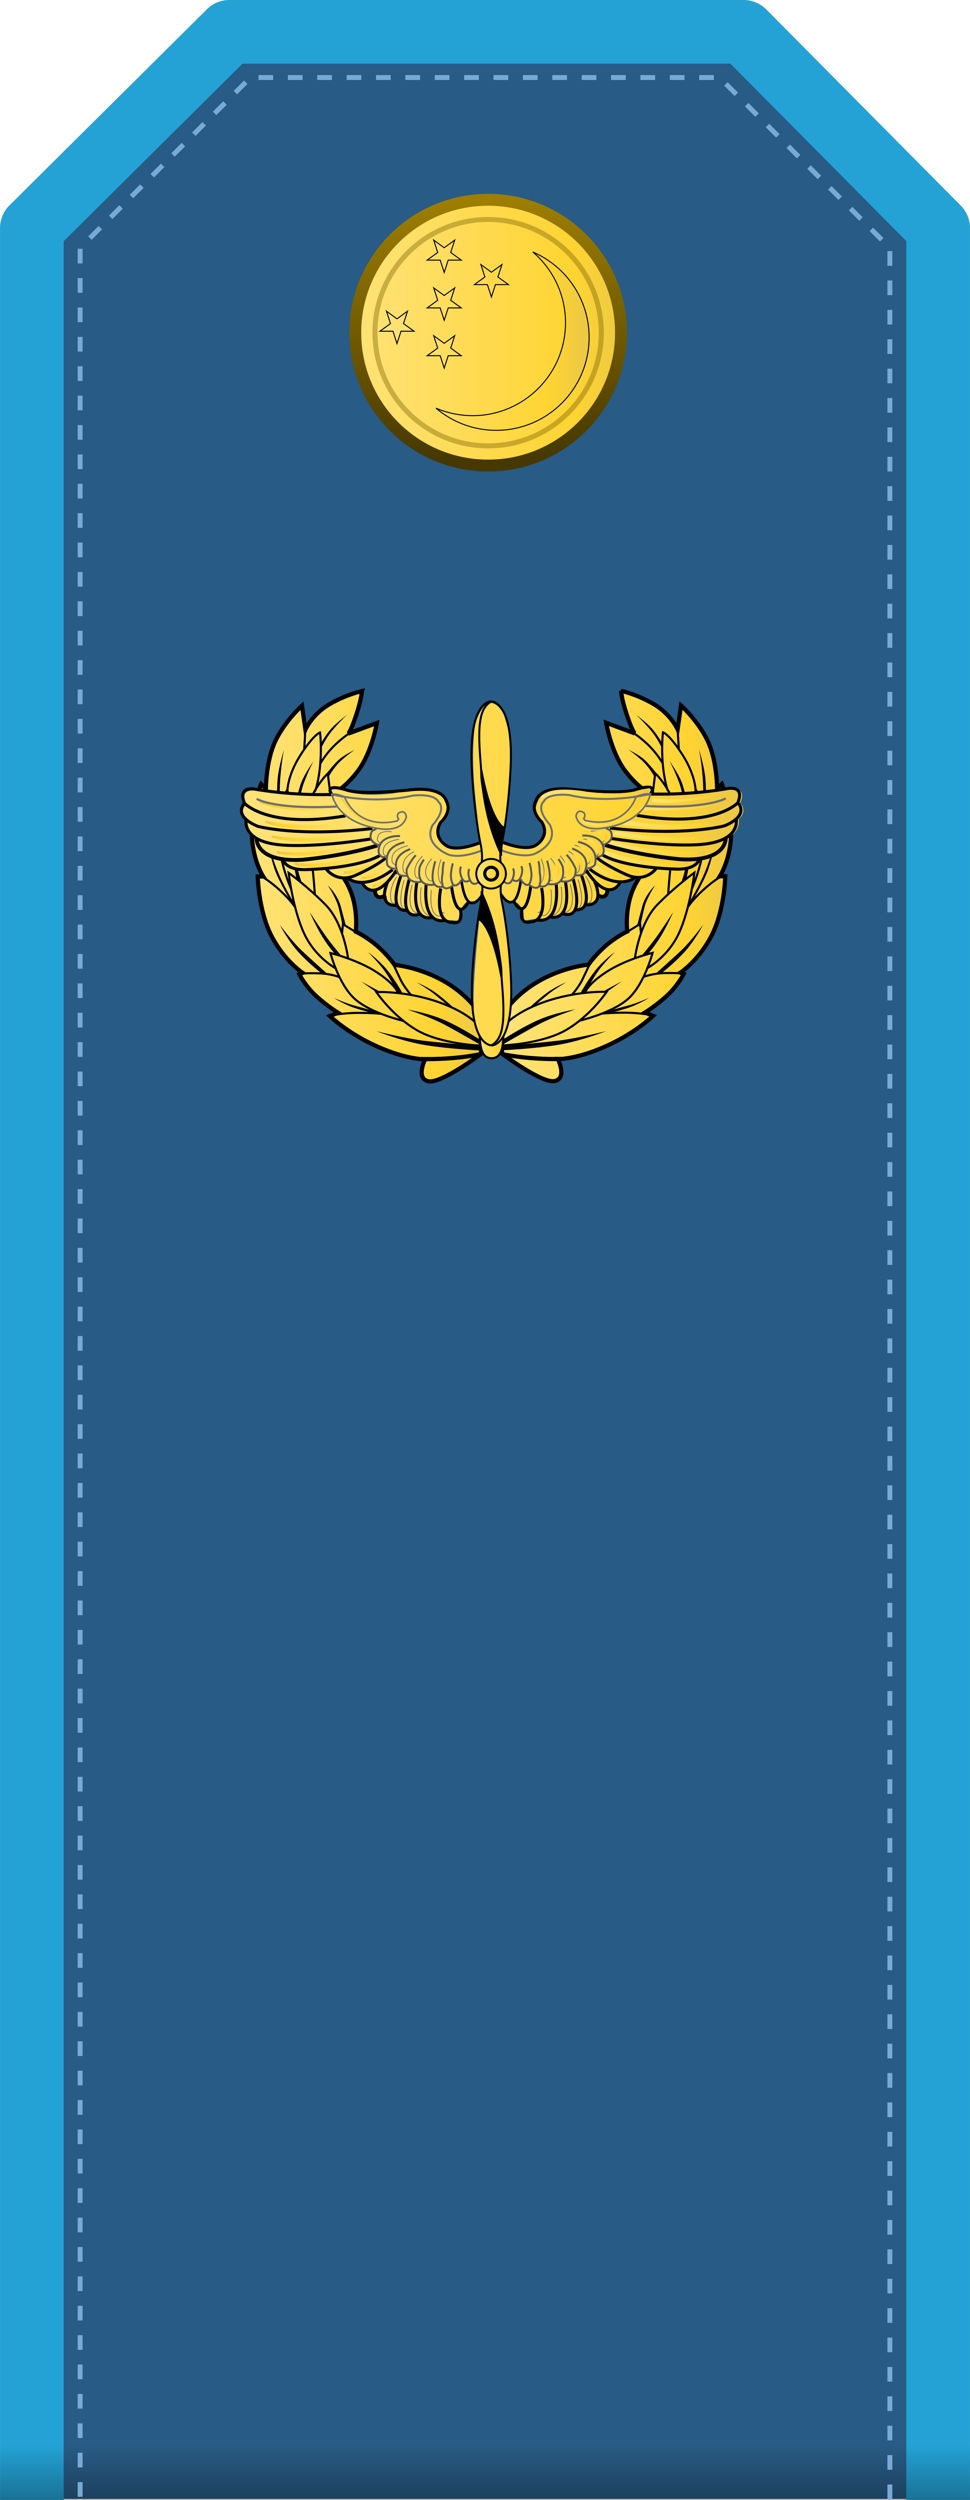 <?xml version="1.0" encoding="UTF-8" standalone="no"?>
<!-- Created with Inkscape (http://www.inkscape.org/) -->

<svg
   xmlns:dc="http://purl.org/dc/elements/1.1/"
   xmlns:cc="http://creativecommons.org/ns#"
   xmlns:rdf="http://www.w3.org/1999/02/22-rdf-syntax-ns#"
   xmlns:svg="http://www.w3.org/2000/svg"
   xmlns="http://www.w3.org/2000/svg"
   xmlns:xlink="http://www.w3.org/1999/xlink"
   xmlns:sodipodi="http://sodipodi.sourceforge.net/DTD/sodipodi-0.dtd"
   xmlns:inkscape="http://www.inkscape.org/namespaces/inkscape"
   width="55.905mm"
   height="144.054mm"
   viewBox="0 0 198.088 510.428"
   id="svg118152"
   version="1.1"
   inkscape:version="0.91 r13725"
   sodipodi:docname="01.Turkmenistan_Air_Force-PV.svg">
  <defs
     id="defs118154">
    <linearGradient
       id="linearGradient9502">
      <stop
         style="stop-color:#f2ff28;stop-opacity:1;"
         offset="0"
         id="stop9504" />
      <stop
         id="stop9510"
         offset="0.5"
         style="stop-color:#e4d131;stop-opacity:1;" />
      <stop
         style="stop-color:#977f0f;stop-opacity:1;"
         offset="1"
         id="stop9506" />
    </linearGradient>
    <linearGradient
       id="linearGradient3705-7"
       gradientTransform="matrix(0.463,0,0,2.16,-132.14,-315.397)"
       x1="484.036"
       y1="-20.368"
       x2="490.516"
       y2="-20.368"
       gradientUnits="userSpaceOnUse">
      <stop
         id="stop3707"
         offset="0"
         style="stop-color:#d5c53e;stop-opacity:1;" />
      <stop
         style="stop-color:#fff27f;stop-opacity:1;"
         offset="0.5"
         id="stop3709" />
      <stop
         id="stop3711"
         offset="1"
         style="stop-color:#cdbd3e;stop-opacity:1;" />
    </linearGradient>
    <linearGradient
       id="linearGradient3196">
      <stop
         style="stop-color:#d5c53e;stop-opacity:1;"
         offset="0"
         id="stop3198" />
      <stop
         id="stop3204"
         offset="0.5"
         style="stop-color:#fff27f;stop-opacity:1;" />
      <stop
         style="stop-color:#cdbd3e;stop-opacity:1;"
         offset="1"
         id="stop3200" />
    </linearGradient>
    <linearGradient
       id="linearGradient8446-17-9-2-1-03-1-0-8-0">
      <stop
         style="stop-color:#645300;stop-opacity:1;"
         offset="0"
         id="stop8448-4-2-3-7-9-7-5-2-16" />
      <stop
         id="stop8454-0-7-3-4-18-4-4-3-5"
         offset="0.5"
         style="stop-color:#ffd40f;stop-opacity:0.529;" />
      <stop
         style="stop-color:#645300;stop-opacity:1;"
         offset="1"
         id="stop8450-9-9-4-0-1-0-9-9-7" />
    </linearGradient>
    <linearGradient
       id="linearGradient9668-4-4-1-9-95-9-0-8-41">
      <stop
         style="stop-color:#645300;stop-opacity:1;"
         offset="0"
         id="stop9670-8-3-3-4-3-4-8-5-20" />
      <stop
         style="stop-color:#ffd50f;stop-opacity:1;"
         offset="1"
         id="stop9672-82-1-8-8-2-8-2-1-0" />
    </linearGradient>
    <linearGradient
       id="linearGradient8311-5-7-8-8-5-8-3-9-1">
      <stop
         id="stop8313-5-4-6-2-25-2-8-6-8"
         offset="0"
         style="stop-color:#ffd50f;stop-opacity:1;" />
      <stop
         id="stop8315-17-2-5-4-8-4-5-4-9"
         offset="1"
         style="stop-color:#645300;stop-opacity:1;" />
    </linearGradient>
    <pattern
       y="0"
       x="0"
       height="6"
       width="6"
       patternUnits="userSpaceOnUse"
       id="EMFhbasepattern" />
    <pattern
       y="0"
       x="0"
       height="6"
       width="6"
       patternUnits="userSpaceOnUse"
       id="EMFhbasepattern-5" />
    <pattern
       y="0"
       x="0"
       height="6"
       width="6"
       patternUnits="userSpaceOnUse"
       id="EMFhbasepattern-4" />
    <pattern
       y="0"
       x="0"
       height="6"
       width="6"
       patternUnits="userSpaceOnUse"
       id="EMFhbasepattern-2" />
    <pattern
       y="0"
       x="0"
       height="6"
       width="6"
       patternUnits="userSpaceOnUse"
       id="EMFhbasepattern-20" />
    <linearGradient
       id="linearGradient5499">
      <stop
         style="stop-color:#000000;stop-opacity:0;"
         offset="0"
         id="stop5501" />
      <stop
         id="stop5507"
         offset="0.5"
         style="stop-color:#000000;stop-opacity:1;" />
      <stop
         style="stop-color:#000000;stop-opacity:0;"
         offset="1"
         id="stop5503" />
    </linearGradient>
    <linearGradient
       inkscape:collect="always"
       xlink:href="#linearGradient5017"
       id="linearGradient12977"
       gradientUnits="userSpaceOnUse"
       gradientTransform="matrix(1.597,0,0,2.233,83.813,105.587)"
       x1="62.934"
       y1="340.001"
       x2="62.934"
       y2="334.985" />
    <linearGradient
       id="linearGradient5017"
       inkscape:collect="always">
      <stop
         id="stop5019"
         offset="0"
         style="stop-color:#000000;stop-opacity:1;" />
      <stop
         id="stop5021"
         offset="1"
         style="stop-color:#000000;stop-opacity:0;" />
    </linearGradient>
    <linearGradient
       inkscape:collect="always"
       xlink:href="#linearGradient4174-4"
       id="linearGradient21310"
       x1="-248.23"
       y1="13.671"
       x2="-229.33"
       y2="13.671"
       gradientUnits="userSpaceOnUse"
       gradientTransform="matrix(3,0,0,3,899.838,381.203)" />
    <linearGradient
       id="linearGradient4174-4">
      <stop
         id="stop4176-6"
         offset="0"
         style="stop-color:#ffe379;stop-opacity:1;" />
      <stop
         style="stop-color:#ffd432;stop-opacity:1;"
         offset="0.805"
         id="stop4178-0" />
      <stop
         id="stop4180"
         offset="1"
         style="stop-color:#ebc846;stop-opacity:1;" />
    </linearGradient>
    <linearGradient
       gradientTransform="matrix(2.323,0,0,2.323,61.024,351.428)"
       inkscape:collect="always"
       xlink:href="#linearGradient9538"
       id="linearGradient12993"
       gradientUnits="userSpaceOnUse"
       x1="54.252"
       y1="41.554"
       x2="53.767"
       y2="18.833" />
    <linearGradient
       inkscape:collect="always"
       id="linearGradient9538">
      <stop
         style="stop-color:#463800;stop-opacity:1"
         offset="0"
         id="stop9540" />
      <stop
         style="stop-color:#9e7e00;stop-opacity:1"
         offset="1"
         id="stop9542" />
    </linearGradient>
    <linearGradient
       inkscape:collect="always"
       xlink:href="#linearGradient4174-4"
       id="linearGradient4357"
       x1="647.816"
       y1="289.168"
       x2="852.184"
       y2="289.168"
       gradientUnits="userSpaceOnUse" />
    <linearGradient
       inkscape:collect="always"
       xlink:href="#linearGradient4174-4"
       id="linearGradient20474"
       gradientUnits="userSpaceOnUse"
       x1="-67.288"
       y1="186.351"
       x2="-29.967"
       y2="186.351" />
    <linearGradient
       inkscape:collect="always"
       xlink:href="#linearGradient4174-4"
       id="linearGradient20476"
       gradientUnits="userSpaceOnUse"
       x1="-27.284"
       y1="186.317"
       x2="10.037"
       y2="186.317" />
    <linearGradient
       inkscape:collect="always"
       xlink:href="#linearGradient4174-4"
       id="linearGradient20478"
       gradientUnits="userSpaceOnUse"
       x1="-30.684"
       y1="209.792"
       x2="-26.549"
       y2="209.792" />
    <linearGradient
       inkscape:collect="always"
       xlink:href="#linearGradient3788"
       id="linearGradient3794"
       x1="0.74"
       y1="60.586"
       x2="344.285"
       y2="60.586"
       gradientUnits="userSpaceOnUse" />
    <linearGradient
       id="linearGradient3788">
      <stop
         style="stop-color:#dcdcdc;stop-opacity:1;"
         offset="0"
         id="stop3790" />
      <stop
         style="stop-color:#f9f9f9;stop-opacity:1;"
         offset="1"
         id="stop3792" />
    </linearGradient>
    <linearGradient
       inkscape:collect="always"
       xlink:href="#linearGradient4174-4"
       id="linearGradient4803"
       gradientUnits="userSpaceOnUse"
       x1="0.74"
       y1="60.586"
       x2="344.285"
       y2="60.586" />
    <linearGradient
       inkscape:collect="always"
       xlink:href="#linearGradient4174-4"
       id="linearGradient5674"
       x1="272.781"
       y1="13.845"
       x2="328.889"
       y2="13.845"
       gradientUnits="userSpaceOnUse" />
    <linearGradient
       inkscape:collect="always"
       xlink:href="#linearGradient4174-4"
       id="linearGradient5634"
       x1="261.13"
       y1="26.685"
       x2="325.032"
       y2="26.685"
       gradientUnits="userSpaceOnUse" />
    <linearGradient
       inkscape:collect="always"
       xlink:href="#linearGradient4174-4"
       id="linearGradient5672"
       x1="253.375"
       y1="34.592"
       x2="320.81"
       y2="34.592"
       gradientUnits="userSpaceOnUse" />
    <linearGradient
       inkscape:collect="always"
       xlink:href="#linearGradient4174-4"
       id="linearGradient5670"
       x1="249.962"
       y1="42.615"
       x2="317.155"
       y2="42.615"
       gradientUnits="userSpaceOnUse" />
    <linearGradient
       inkscape:collect="always"
       xlink:href="#linearGradient4174-4"
       id="linearGradient5668"
       x1="247.347"
       y1="49.915"
       x2="305.417"
       y2="49.915"
       gradientUnits="userSpaceOnUse" />
    <linearGradient
       inkscape:collect="always"
       xlink:href="#linearGradient4174-4"
       id="linearGradient5666"
       x1="243.679"
       y1="53.722"
       x2="272.2"
       y2="53.722"
       gradientUnits="userSpaceOnUse" />
    <linearGradient
       inkscape:collect="always"
       xlink:href="#linearGradient4174-4"
       id="linearGradient5664"
       x1="240.637"
       y1="58.25"
       x2="260.053"
       y2="58.25"
       gradientUnits="userSpaceOnUse" />
    <linearGradient
       inkscape:collect="always"
       xlink:href="#linearGradient4174-4"
       id="linearGradient5662"
       x1="237.193"
       y1="63.319"
       x2="252.843"
       y2="63.319"
       gradientUnits="userSpaceOnUse" />
    <linearGradient
       inkscape:collect="always"
       xlink:href="#linearGradient4174-4"
       id="linearGradient5005"
       x1="155.551"
       y1="46.068"
       x2="210.897"
       y2="46.068"
       gradientUnits="userSpaceOnUse" />
    <linearGradient
       inkscape:collect="always"
       xlink:href="#linearGradient4174-4"
       id="linearGradient5003"
       x1="236.654"
       y1="42.349"
       x2="247.287"
       y2="42.349"
       gradientUnits="userSpaceOnUse" />
    <linearGradient
       inkscape:collect="always"
       xlink:href="#linearGradient4174-4"
       id="linearGradient5001"
       x1="230.741"
       y1="47.253"
       x2="241.432"
       y2="47.253"
       gradientUnits="userSpaceOnUse" />
    <linearGradient
       inkscape:collect="always"
       xlink:href="#linearGradient4174-4"
       id="linearGradient4999"
       x1="226.49"
       y1="52.186"
       x2="234.036"
       y2="52.186"
       gradientUnits="userSpaceOnUse" />
    <linearGradient
       inkscape:collect="always"
       xlink:href="#linearGradient4174-4"
       id="linearGradient4997"
       x1="220.946"
       y1="55.407"
       x2="226.041"
       y2="55.407"
       gradientUnits="userSpaceOnUse" />
    <linearGradient
       inkscape:collect="always"
       xlink:href="#linearGradient4174-4"
       id="linearGradient4995"
       x1="213.726"
       y1="57.047"
       x2="218.778"
       y2="57.047"
       gradientUnits="userSpaceOnUse" />
    <linearGradient
       inkscape:collect="always"
       xlink:href="#linearGradient4174-4"
       id="linearGradient4993"
       x1="206.265"
       y1="58.171"
       x2="210.258"
       y2="58.171"
       gradientUnits="userSpaceOnUse" />
    <linearGradient
       inkscape:collect="always"
       xlink:href="#linearGradient4174-4"
       id="linearGradient4991"
       x1="241.644"
       y1="34.649"
       x2="250.888"
       y2="34.649"
       gradientUnits="userSpaceOnUse" />
    <linearGradient
       inkscape:collect="always"
       xlink:href="#linearGradient4174-4"
       id="linearGradient5660"
       x1="176.774"
       y1="54.709"
       x2="207.06"
       y2="54.709"
       gradientUnits="userSpaceOnUse" />
    <linearGradient
       inkscape:collect="always"
       xlink:href="#linearGradient4174-4"
       id="linearGradient4989"
       x1="280.599"
       y1="9.1"
       x2="329.242"
       y2="9.1"
       gradientUnits="userSpaceOnUse" />
    <linearGradient
       inkscape:collect="always"
       xlink:href="#linearGradient4174-4"
       id="linearGradient4180"
       x1="123.036"
       y1="89.331"
       x2="139.406"
       y2="89.331"
       gradientUnits="userSpaceOnUse"
       gradientTransform="matrix(0.334,0,0,0.322,-58.223,785.343)" />
    <linearGradient
       inkscape:collect="always"
       xlink:href="#linearGradient4174-4"
       id="linearGradient4981"
       x1="181.657"
       y1="814.05"
       x2="184.419"
       y2="814.05"
       gradientUnits="userSpaceOnUse"
       gradientTransform="translate(-197.485,0)" />
    <linearGradient
       inkscape:collect="always"
       xlink:href="#linearGradient4174-4"
       id="linearGradient5943"
       gradientUnits="userSpaceOnUse"
       x1="647.816"
       y1="289.168"
       x2="852.184"
       y2="289.168" />
    <linearGradient
       inkscape:collect="always"
       xlink:href="#linearGradient4174-4"
       id="linearGradient5945"
       gradientUnits="userSpaceOnUse"
       x1="647.816"
       y1="289.168"
       x2="852.184"
       y2="289.168" />
    <linearGradient
       inkscape:collect="always"
       xlink:href="#linearGradient4174-4"
       id="linearGradient5947"
       gradientUnits="userSpaceOnUse"
       x1="647.816"
       y1="289.168"
       x2="852.184"
       y2="289.168" />
    <linearGradient
       inkscape:collect="always"
       xlink:href="#linearGradient4174-4"
       id="linearGradient5949"
       gradientUnits="userSpaceOnUse"
       x1="647.816"
       y1="289.168"
       x2="852.184"
       y2="289.168" />
    <linearGradient
       inkscape:collect="always"
       xlink:href="#linearGradient4174-4"
       id="linearGradient5951"
       gradientUnits="userSpaceOnUse"
       x1="647.816"
       y1="289.168"
       x2="852.184"
       y2="289.168" />
    <linearGradient
       inkscape:collect="always"
       xlink:href="#linearGradient4174-4"
       id="linearGradient5953"
       gradientUnits="userSpaceOnUse"
       x1="647.816"
       y1="289.168"
       x2="852.184"
       y2="289.168" />
    <linearGradient
       inkscape:collect="always"
       xlink:href="#linearGradient4174-4"
       id="linearGradient5955"
       gradientUnits="userSpaceOnUse"
       x1="272.781"
       y1="13.845"
       x2="328.889"
       y2="13.845" />
    <linearGradient
       inkscape:collect="always"
       xlink:href="#linearGradient4174-4"
       id="linearGradient5957"
       gradientUnits="userSpaceOnUse"
       x1="261.13"
       y1="26.685"
       x2="325.032"
       y2="26.685" />
    <linearGradient
       inkscape:collect="always"
       xlink:href="#linearGradient4174-4"
       id="linearGradient5959"
       gradientUnits="userSpaceOnUse"
       x1="253.375"
       y1="34.592"
       x2="320.81"
       y2="34.592" />
    <linearGradient
       inkscape:collect="always"
       xlink:href="#linearGradient4174-4"
       id="linearGradient5961"
       gradientUnits="userSpaceOnUse"
       x1="249.962"
       y1="42.615"
       x2="317.155"
       y2="42.615" />
    <linearGradient
       inkscape:collect="always"
       xlink:href="#linearGradient4174-4"
       id="linearGradient5963"
       gradientUnits="userSpaceOnUse"
       x1="247.347"
       y1="49.915"
       x2="305.417"
       y2="49.915" />
    <linearGradient
       inkscape:collect="always"
       xlink:href="#linearGradient4174-4"
       id="linearGradient5965"
       gradientUnits="userSpaceOnUse"
       x1="243.679"
       y1="53.722"
       x2="272.2"
       y2="53.722" />
    <linearGradient
       inkscape:collect="always"
       xlink:href="#linearGradient4174-4"
       id="linearGradient5967"
       gradientUnits="userSpaceOnUse"
       x1="240.637"
       y1="58.25"
       x2="260.053"
       y2="58.25" />
    <linearGradient
       inkscape:collect="always"
       xlink:href="#linearGradient4174-4"
       id="linearGradient5969"
       gradientUnits="userSpaceOnUse"
       x1="237.193"
       y1="63.319"
       x2="252.843"
       y2="63.319" />
    <linearGradient
       inkscape:collect="always"
       xlink:href="#linearGradient4174-4"
       id="linearGradient5971"
       gradientUnits="userSpaceOnUse"
       x1="176.774"
       y1="54.709"
       x2="207.06"
       y2="54.709" />
  </defs>
  <sodipodi:namedview
     id="base"
     pagecolor="#ffffff"
     bordercolor="#666666"
     borderopacity="1.0"
     inkscape:pageopacity="0.0"
     inkscape:pageshadow="2"
     inkscape:zoom="0.49497474"
     inkscape:cx="-13.424879"
     inkscape:cy="464.83873"
     inkscape:document-units="px"
     inkscape:current-layer="layer1"
     showgrid="false"
     fit-margin-top="0"
     fit-margin-left="0"
     fit-margin-right="0"
     fit-margin-bottom="0"
     inkscape:window-width="1366"
     inkscape:window-height="705"
     inkscape:window-x="-8"
     inkscape:window-y="-8"
     inkscape:window-maximized="1" />
  <g
     inkscape:label="Layer 1"
     inkscape:groupmode="layer"
     id="layer1"
     transform="translate(-83.813,-354.291)">
    <g
       transform="translate(2.805572e-6,-2.5705432e-6)"
       id="g69079">
      <g
         id="g6084">
        <path
           style="fill:#285b85;fill-opacity:1;stroke:none;stroke-width:0.265"
           d="m 86.889,864.498 0,-466.668 43.453,-40.287 105.03,0 43.453,40.287 0,466.668 z"
           id="path6858"
           inkscape:connector-curvature="0"
           sodipodi:nodetypes="ccccccc" />
        <path
           inkscape:connector-curvature="0"
           id="path6727"
           d="m 130.655,354.291 a 6.501,6.501 0 0 0 -4.582,1.887 l -40.336,40.049 a 6.501,6.501 0 0 0 -1.916,4.611 l 0,463.881 12.996,0 0,-461.174 36.516,-36.252 99.645,0 35.918,36.223 0,461.203 13.002,0 0,-463.881 a 6.501,6.501 0 0 0 -1.887,-4.576 l -39.709,-40.043 a 6.501,6.501 0 0 0 -4.617,-1.928 l -105.029,0 z"
           style="color:#000000;font-style:normal;font-variant:normal;font-weight:normal;font-stretch:normal;font-size:medium;line-height:normal;font-family:sans-serif;text-indent:0;text-align:start;text-decoration:none;text-decoration-line:none;text-decoration-style:solid;text-decoration-color:#000000;letter-spacing:normal;word-spacing:normal;text-transform:none;direction:ltr;block-progression:tb;writing-mode:lr-tb;baseline-shift:baseline;text-anchor:start;white-space:normal;clip-rule:nonzero;display:inline;overflow:visible;visibility:visible;opacity:1;isolation:auto;mix-blend-mode:normal;color-interpolation:sRGB;color-interpolation-filters:linearRGB;solid-color:#000000;solid-opacity:1;fill:#24a2d5;fill-opacity:1;fill-rule:nonzero;stroke:none;stroke-width:4.333;stroke-linecap:butt;stroke-linejoin:round;stroke-miterlimit:4;stroke-dasharray:none;stroke-dashoffset:0;stroke-opacity:1;color-rendering:auto;image-rendering:auto;shape-rendering:auto;text-rendering:auto;enable-background:accumulate" />
        <rect
           style="opacity:0.3;fill:url(#linearGradient12977);fill-opacity:1;stroke:none;stroke-width:0.265"
           id="rect13529"
           width="198.088"
           height="11.164"
           x="83.813"
           y="853.554" />
        <path
           sodipodi:nodetypes="ccccccc"
           style="fill:none;fill-rule:evenodd;stroke:#77aad4;stroke-width:1;stroke-linecap:butt;stroke-linejoin:miter;stroke-miterlimit:4;stroke-dasharray:3, 3;stroke-dashoffset:0;stroke-opacity:1"
           d="m 265.538,864.557 0,-459.651 -34.788,-34.788 -47.893,0 -47.893,0 -34.788,34.788 0,459.651"
           id="path5383"
           inkscape:connector-curvature="0" />
        <g
           id="g6073">
          <circle
             style="fill:url(#linearGradient21310);fill-opacity:1;fill-rule:evenodd;stroke:url(#linearGradient12993);stroke-width:2.432;stroke-linecap:butt;stroke-linejoin:round;stroke-miterlimit:4;stroke-dasharray:none;stroke-dashoffset:0;stroke-opacity:1"
             id="path5664"
             cx="183.498"
             cy="422.216"
             r="27.135" />
          <circle
             id="path9476"
             style="fill:none;stroke:#775f00;stroke-width:1.021;stroke-linecap:butt;stroke-linejoin:round;stroke-miterlimit:4;stroke-dasharray:none;stroke-dashoffset:0;stroke-opacity:0.392"
             cx="183.498"
             cy="422.216"
             r="23.113" />
          <g
             id="g4562"
             transform="matrix(0.209,0,0,0.209,26.012,362.296)"
             style="clip-rule:evenodd;fill:url(#linearGradient4357);fill-opacity:1;fill-rule:evenodd;stroke:#000000;stroke-width:0.955;stroke-miterlimit:4;stroke-dasharray:none;stroke-opacity:1;image-rendering:optimizeQuality;shape-rendering:geometricPrecision;text-rendering:geometricPrecision">
            <path
               style="fill:url(#linearGradient5943);fill-opacity:1;stroke:#000000;stroke-width:0.955;stroke-miterlimit:4;stroke-dasharray:none;stroke-opacity:1"
               inkscape:connector-curvature="0"
               d="m 797.177,207.861 c 32.345,13.887 55.007,46.027 55.007,83.453 0,50.128 -40.652,90.78 -90.78,90.78 -22.442,0 -42.981,-8.152 -58.827,-21.65 9.803,4.203 20.514,6.743 31.8,7.236 50.08,2.187 92.467,-36.654 94.653,-86.734 1.27,-29.077 -11.293,-55.557 -31.853,-73.085 z"
               class="fil9"
               id="path4550" />
            <polygon
               style="fill:url(#linearGradient5945);fill-opacity:1;stroke:#000000;stroke-width:0.955;stroke-miterlimit:4;stroke-dasharray:none;stroke-opacity:1"
               points="716.946,208.334 720.875,196.242 710.59,203.715 700.304,196.242 704.233,208.334 693.947,215.807 706.661,215.807 710.59,227.898 714.518,215.807 727.232,215.807 "
               class="fil9"
               id="polygon4552" />
            <polygon
               style="fill:url(#linearGradient5947);fill-opacity:1;stroke:#000000;stroke-width:0.955;stroke-miterlimit:4;stroke-dasharray:none;stroke-opacity:1"
               points="716.946,255.028 720.875,242.937 710.59,250.41 700.304,242.937 704.233,255.028 693.947,262.501 706.661,262.501 710.59,274.593 714.518,262.501 727.232,262.501 "
               class="fil9"
               id="polygon4554" />
            <polygon
               style="fill:url(#linearGradient5949);fill-opacity:1;stroke:#000000;stroke-width:0.955;stroke-miterlimit:4;stroke-dasharray:none;stroke-opacity:1"
               points="716.946,301.723 720.875,289.631 710.59,297.104 700.304,289.631 704.233,301.723 693.947,309.196 706.661,309.196 710.59,321.287 714.518,309.196 727.232,309.196 "
               class="fil9"
               id="polygon4556" />
            <polygon
               style="fill:url(#linearGradient5951);fill-opacity:1;stroke:#000000;stroke-width:0.955;stroke-miterlimit:4;stroke-dasharray:none;stroke-opacity:1"
               points="670.815,277.795 674.744,265.704 664.459,273.177 654.173,265.704 658.102,277.795 647.816,285.268 660.53,285.268 664.459,297.36 668.387,285.268 681.101,285.268 "
               class="fil9"
               id="polygon4558" />
            <polygon
               style="fill:url(#linearGradient5953);fill-opacity:1;stroke:#000000;stroke-width:0.955;stroke-miterlimit:4;stroke-dasharray:none;stroke-opacity:1"
               points="750.364,232.261 746.435,220.17 756.721,227.643 767.006,220.17 763.078,232.261 773.363,239.734 760.649,239.734 756.721,251.826 752.792,239.734 740.078,239.734 "
               class="fil9"
               id="polygon4560" />
          </g>
        </g>
      </g>
      <g
         transform="translate(0,-281.429)"
         id="g5840">
        <g
           transform="matrix(1.277,0,0,1.277,220.741,578.654)"
           id="g20334">
          <path
             d="m -49.353,155.179 c 0,0 -2.504,0.532 -5.225,2.126 -2.722,1.594 -3.81,4.038 -3.81,4.038 l -0.545,-3.826 c 0,0 -2.723,2.445 -4.247,5.633 -1.524,3.188 -1.523,7.651 -1.523,7.651 l -0.763,-0.745 c 0,0 -1.487,3.363 -1.487,7.672 0,4.309 1.814,7.099 1.814,7.099 l -0.871,0 c 0,0 0.109,5.418 2.177,9.457 2.069,4.039 5.009,5.951 5.009,5.951 l -0.545,0.213 c 0,0 0.979,1.913 2.721,3.507 1.743,1.594 3.484,2.657 3.484,2.657 l -1.307,0.531 c 0,0 2.83,2.763 7.62,4.888 4.79,2.125 7.62,2.019 7.62,2.019 0,0 -1.524,2.975 0.436,3.506 1.96,0.532 8.491,-4.356 8.491,-4.356 l 0,-6.057 c 0,0 -1.524,-2.975 -5.661,-5.419 -4.137,-2.444 -8.165,-2.763 -8.165,-2.763 0,0 -1.088,-1.593 -2.83,-3.081 -1.742,-1.488 -3.375,-2.232 -3.375,-2.232 0,0 0.436,-3.4 -0.871,-6.588 -1.307,-3.187 -3.919,-5.313 -3.919,-5.313 0,0 1.088,-1.912 1.197,-5.206 0.109,-3.294 -0.435,-4.676 -0.435,-4.676 0,0 2.286,-1.063 4.464,-4.037 2.177,-2.975 2.939,-7.545 2.939,-7.545 l -4.572,1.7 c 0,0 0.435,-0.426 1.306,-3.081 0.872,-2.657 0.872,-3.72 0.872,-3.72 z"
             id="path20336"
             inkscape:connector-curvature="0"
             style="fill:url(#linearGradient20474);fill-opacity:1;stroke:#000000;stroke-width:0.671" />
          <polyline
             transform="matrix(0.279,0,0,0.272,-112.032,64.672)"
             points="195.267,427.576 197.769,424.396 203.769,430.558  "
             id="polyline20338"
             style="fill:none;stroke:#000000;stroke-width:1.217" />
          <path
             d="m -64.702,170.8 c 0,0 0.959,1.282 1.43,2.355 0.471,1.073 0.653,1.613 0.653,1.613"
             id="path20340"
             inkscape:connector-curvature="0"
             style="fill:none;stroke:#000000;stroke-width:0.336" />
          <polygon
             transform="matrix(0.279,0,0,0.272,-112.032,64.672)"
             points="233.875,508.791 224.318,503.509 233.122,509.924 "
             id="polygon20342" />
          <path
             d="m -61.264,171.221 c 0,0 -0.063,-2.425 2.071,-5.782 2.134,-3.357 3.146,-3.635 3.146,-3.635 0,0 0.275,2.098 0.037,4.992 -0.237,2.894 -0.83,4.398 -0.83,4.398"
             id="path20344"
             inkscape:connector-curvature="0"
             style="fill:none;stroke:#000000;stroke-width:0.336" />
          <line
             x1="-58.388"
             y1="161.342"
             x2="-58.58"
             y2="164.514"
             id="line20346"
             style="fill:none;stroke:#000000;stroke-width:0.336" />
          <path
             d="m -60.687,186.771 c 0,0 -1.76,-3.839 -2.077,-8.38 -0.317,-4.541 1.395,-7.286 1.395,-7.286 0,0 2.499,2.893 3.359,7.176 0.86,4.283 1.132,9.502 1.132,9.502"
             id="path20348"
             inkscape:connector-curvature="0"
             style="fill:none;stroke:#000000;stroke-width:0.336" />
          <path
             d="m -53.475,199.547 c 0,0 -3.29,-1.71 -5.102,-5.577 -1.811,-3.867 -2.49,-9.724 -2.49,-9.724 0,0 2.943,2.1 5.886,5.084 2.944,2.983 3.624,8.618 3.624,8.618"
             id="path20350"
             inkscape:connector-curvature="0"
             style="fill:none;stroke:#000000;stroke-width:0.336" />
          <path
             d="m -58.781,175.568 c 0,0 0.254,-1.282 1.475,-3.665 1.221,-2.383 2.495,-3.545 2.495,-3.545 l 0.544,4.286"
             id="path20352"
             inkscape:connector-curvature="0"
             style="fill:none;stroke:#000000;stroke-width:0.336" />
          <path
             d="m -65.259,184.901 c 0,0 1.182,0.646 2.837,2.169 1.655,1.523 2.364,2.631 2.364,2.631"
             id="path20354"
             inkscape:connector-curvature="0"
             style="fill:none;stroke:#000000;stroke-width:0.336" />
          <path
             d="m -59.011,200.37 c 0,0 0.825,-0.124 2.791,-0.062 1.967,0.062 3.298,0.619 3.298,0.619"
             id="path20356"
             inkscape:connector-curvature="0"
             style="fill:none;stroke:#000000;stroke-width:0.336" />
          <path
             d="m -41.454,203.806 c 0,0 -1.086,-1.193 -1.697,-2.452 -0.612,-1.259 -1.154,-2.453 -1.154,-2.453"
             id="path20358"
             inkscape:connector-curvature="0"
             style="fill:none;stroke:#000000;stroke-width:0.336" />
          <polyline
             transform="matrix(0.279,0,0,0.272,-112.032,64.672)"
             points="213.302,474.889 213.789,469.776 221.09,474.4  "
             id="polyline20360"
             style="fill:none;stroke:#000000;stroke-width:1.217" />
          <path
             style="stroke-width:1.038"
             d="m -60.342,181.6 c 0.066,1.528 0.586,3.841 0.586,3.841 l 0.785,0.354 c 0,0 -0.842,-2.163 -0.968,-4.393 -0.127,-2.23 0.012,-3.651 0.012,-3.651 0,0 -0.482,2.321 -0.415,3.848 z"
             id="path20362"
             inkscape:connector-curvature="0" />
          <path
             style="stroke-width:1.038"
             d="m -62.469,192.574 c 0,0 1.343,2.598 3.07,4.461 1.727,1.863 3.619,3.299 3.619,3.299 l 0.911,0.068 c 0,0 -2.9,-2.574 -4.308,-3.931 -1.407,-1.358 -3.292,-3.897 -3.292,-3.897 z"
             id="path20364"
             inkscape:connector-curvature="0" />
          <path
             style="stroke-width:1.038"
             d="m -57.688,190.542 c 0,0 0.975,2.249 2.044,3.982 1.069,1.733 2.118,2.822 2.118,2.822 l 0.948,0.232 c 0,0 -1.549,-1.796 -2.674,-3.403 -1.125,-1.607 -2.436,-3.634 -2.436,-3.634 z"
             id="path20366"
             inkscape:connector-curvature="0" />
          <path
             style="stroke-width:1.038"
             d="m -53.111,189.692 c 0.371,1.446 0.633,2.868 0.633,2.868 l 0.634,0.383 c 0,0 -0.38,-1.439 -0.892,-3.342 -0.511,-1.904 -2.063,-3.343 -2.063,-3.343 0,0 1.317,1.989 1.689,3.434 z"
             id="path20368"
             inkscape:connector-curvature="0" />
          <path
             style="stroke-width:1.038"
             d="m -64.57,178.818 c 0,0 0.564,2.788 1.244,4.806 0.681,2.019 2.843,5.613 2.843,5.613 l 0.304,-0.147 c 0,0 -1.863,-2.969 -2.83,-5.58 -0.968,-2.61 -1.561,-4.692 -1.561,-4.692 z"
             id="path20370"
             inkscape:connector-curvature="0" />
          <path
             d="m -30.381,211.87 c 0,0 -6.333,-0.217 -10.222,-2.494 -3.889,-2.277 -6.444,-6.075 -6.444,-6.075 0,0 4.778,-0.217 10,1.627 5.222,1.844 6.667,4.122 6.667,4.122"
             id="path20372"
             inkscape:connector-curvature="0"
             style="fill:none;stroke:#000000;stroke-width:0.336" />
          <path
             d="m -42.702,207.917 c 0,0 -5.214,-1.206 -7.791,-3.518 -2.577,-2.312 -3.895,-7.335 -3.895,-7.335 0,0 4.242,1.011 7.377,3.051 3.134,2.04 3.412,3.331 3.412,3.331"
             id="path20374"
             inkscape:connector-curvature="0"
             style="fill:none;stroke:#000000;stroke-width:0.336" />
          <path
             d="m -54.272,207.043 c 0,0 2.02,-0.411 4.292,-0.411 2.272,0 3.743,0.151 3.743,0.151"
             id="path20376"
             inkscape:connector-curvature="0"
             style="fill:none;stroke:#000000;stroke-width:0.336" />
          <path
             style="stroke-width:1.038"
             d="m -53.85,204.244 c 0,0 1.738,1.088 3.372,1.615 1.633,0.526 2.825,0.793 2.825,0.793 l 0.675,-0.174 c 0,0 -2.352,-0.693 -3.617,-1.026 -1.267,-0.335 -3.255,-1.208 -3.255,-1.208 z"
             id="path20378"
             inkscape:connector-curvature="0" />
          <path
             style="stroke-width:1.038"
             d="m -42.039,206.111 c 0,0 3.407,0.534 6.203,1.813 2.796,1.28 5.485,3.085 5.485,3.085 l 0.219,0.882 c 0,0 -4.1,-2.373 -6.207,-3.479 -2.106,-1.107 -5.7,-2.301 -5.7,-2.301 z"
             id="path20380"
             inkscape:connector-curvature="0" />
          <path
             style="stroke-width:1.038"
             d="m -47.001,209.569 c 0,0 3.997,1.596 7.838,2.225 3.84,0.626 8.876,0.854 8.876,0.854 l -0.146,-0.674 c 0,0 -5.958,-0.519 -8.945,-0.876 -2.987,-0.356 -7.623,-1.529 -7.623,-1.529 z"
             id="path20382"
             inkscape:connector-curvature="0" />
          <path
             style="stroke-width:1.038"
             d="m -40.584,201.762 c 0,0 1.711,0.701 3.023,1.644 1.31,0.943 2.81,2.356 2.81,2.356 l -0.289,0.157 c 0,0 -1.866,-1.598 -2.837,-2.37 -0.971,-0.772 -2.707,-1.787 -2.707,-1.787 z"
             id="path20384"
             inkscape:connector-curvature="0" />
          <path
             style="stroke-width:1.038"
             d="m -48.359,196.92 c 0,0 1.865,1.37 3.092,2.906 1.226,1.536 2.433,3.693 2.433,3.693 l -0.705,-0.023 c 0,0 -1.336,-2.368 -2.208,-3.595 -0.872,-1.227 -2.611,-2.981 -2.611,-2.981 z"
             id="path20386"
             inkscape:connector-curvature="0" />
          <path
             style="stroke-width:1.038"
             d="m -55.764,174.137 c 0,0 -0.967,1.536 -1.421,2.975 -0.454,1.439 -0.627,2.796 -0.627,2.796 l 0.25,0.426 c 0,0 0.464,-2.215 0.748,-3.329 0.284,-1.114 1.05,-2.868 1.05,-2.868 z"
             id="path20388"
             inkscape:connector-curvature="0" />
          <path
             style="stroke-width:1.038"
             d="m -62.819,169.118 c -0.172,1.857 -0.111,4.963 -0.111,4.963 l 0.54,0.167 c 0,0 -0.224,-2.589 -0.002,-5.302 0.222,-2.715 0.579,-4.408 0.579,-4.408 0,0 -0.833,2.722 -1.006,4.579 z"
             id="path20390"
             inkscape:connector-curvature="0" />
          <path
             style="stroke-width:1.038"
             d="m -59.027,169.747 c -0.561,1.428 -0.893,3.541 -0.893,3.541 l 0.472,0.759 c 0,0 0.081,-2.231 0.872,-4.325 0.792,-2.096 1.498,-3.345 1.498,-3.345 0,0 -1.386,1.942 -1.948,3.371 z"
             id="path20392"
             inkscape:connector-curvature="0" />
          <path
             style="stroke-width:1.038"
             d="m -54.277,161.206 c -0.887,1.005 -1.703,2.449 -1.703,2.449 l 0.067,0.785 c 0,0 0.702,-1.661 1.981,-3.144 1.278,-1.483 2.215,-2.311 2.215,-2.311 0,0 -1.672,1.216 -2.56,2.222 z"
             id="path20394"
             inkscape:connector-curvature="0" />
          <path
             style="stroke-width:1.038"
             d="m -52.988,166.108 c -0.862,0.755 -1.933,2.162 -1.933,2.162 l 0.232,0.66 c 0,0 0.802,-1.539 2.044,-2.66 1.243,-1.12 2.158,-1.696 2.158,-1.696 0,0 -1.638,0.78 -2.502,1.535 z"
             id="path20396"
             inkscape:connector-curvature="0" />
          <path
             d="m -55.979,166.738 c 0,0 0.684,-1.251 1.966,-2.586 1.281,-1.335 2.691,-2.252 2.691,-2.252"
             id="path20398"
             inkscape:connector-curvature="0"
             style="fill:none;stroke:#000000;stroke-width:0.336" />
          <path
             d="m -7.898,155.145 c 0,0 2.504,0.532 5.225,2.126 2.722,1.594 3.81,4.038 3.81,4.038 L 1.682,157.483 c 0,0 2.723,2.445 4.247,5.633 1.524,3.188 1.523,7.651 1.523,7.651 l 0.763,-0.745 c 0,0 1.487,3.363 1.487,7.672 0,4.31 -1.814,7.099 -1.814,7.099 l 0.871,0 c 0,0 -0.109,5.418 -2.177,9.457 -2.068,4.038 -5.008,5.95 -5.008,5.95 l 0.545,0.213 c 0,0 -0.979,1.912 -2.722,3.506 -1.742,1.594 -3.484,2.657 -3.484,2.657 l 1.307,0.531 c 0,0 -2.83,2.764 -7.62,4.889 -4.79,2.125 -7.62,2.019 -7.62,2.019 0,0 1.524,2.975 -0.436,3.507 -1.96,0.532 -8.491,-4.356 -8.491,-4.356 l 0,-6.057 c 0,0 1.524,-2.975 5.661,-5.419 4.137,-2.444 8.165,-2.763 8.165,-2.763 0,0 1.088,-1.593 2.83,-3.081 1.743,-1.487 3.375,-2.232 3.375,-2.232 0,0 -0.436,-3.4 0.871,-6.588 1.307,-3.187 3.919,-5.313 3.919,-5.313 0,0 -1.088,-1.912 -1.197,-5.206 -0.109,-3.294 0.436,-4.676 0.436,-4.676 0,0 -2.286,-1.063 -4.464,-4.037 -2.177,-2.975 -2.939,-7.545 -2.939,-7.545 l 4.572,1.7 c 0,0 -0.435,-0.426 -1.306,-3.082 -0.871,-2.657 -0.871,-3.72 -0.871,-3.72 z"
             id="path20400"
             inkscape:connector-curvature="0"
             style="fill:url(#linearGradient20476);fill-opacity:1;stroke:#000000;stroke-width:0.671" />
          <polyline
             transform="matrix(0.279,0,0,0.272,-112.032,64.672)"
             points="402.633,427.455 400.132,424.27 394.131,430.432  "
             id="polyline20402"
             style="fill:none;stroke:#000000;stroke-width:1.217" />
          <path
             d="m 7.452,170.766 c 0,0 -0.959,1.282 -1.43,2.355 -0.471,1.072 -0.653,1.613 -0.653,1.613"
             id="path20404"
             inkscape:connector-curvature="0"
             style="fill:none;stroke:#000000;stroke-width:0.336" />
          <polygon
             transform="matrix(0.279,0,0,0.272,-112.032,64.672)"
             points="364.024,508.668 373.581,503.385 364.778,509.799 "
             id="polygon20406" />
          <path
             d="m 4.014,171.187 c 0,0 0.063,-2.425 -2.072,-5.782 -2.134,-3.357 -3.146,-3.635 -3.146,-3.635 0,0 -0.274,2.098 -0.037,4.992 0.237,2.894 0.83,4.398 0.83,4.398"
             id="path20408"
             inkscape:connector-curvature="0"
             style="fill:none;stroke:#000000;stroke-width:0.336" />
          <line
             x1="1.137"
             y1="161.309"
             x2="1.329"
             y2="164.48"
             id="line20410"
             style="fill:none;stroke:#000000;stroke-width:0.336" />
          <path
             d="m 3.436,186.737 c 0,0 1.76,-3.84 2.077,-8.38 0.317,-4.541 -1.396,-7.286 -1.396,-7.286 0,0 -2.499,2.893 -3.359,7.176 -0.859,4.283 -1.132,9.502 -1.132,9.502"
             id="path20412"
             inkscape:connector-curvature="0"
             style="fill:none;stroke:#000000;stroke-width:0.336" />
          <path
             d="m -3.776,199.514 c 0,0 3.29,-1.71 5.102,-5.577 1.811,-3.867 2.49,-9.724 2.49,-9.724 0,0 -2.943,2.1 -5.886,5.084 -2.944,2.983 -3.624,8.618 -3.624,8.618"
             id="path20414"
             inkscape:connector-curvature="0"
             style="fill:none;stroke:#000000;stroke-width:0.336" />
          <path
             d="m 1.53,175.534 c 0,0 -0.254,-1.282 -1.475,-3.665 -1.22,-2.383 -2.495,-3.545 -2.495,-3.545 l -0.544,4.286"
             id="path20416"
             inkscape:connector-curvature="0"
             style="fill:none;stroke:#000000;stroke-width:0.336" />
          <path
             d="m 8.008,184.867 c 0,0 -1.182,0.646 -2.837,2.169 -1.655,1.523 -2.364,2.631 -2.364,2.631"
             id="path20418"
             inkscape:connector-curvature="0"
             style="fill:none;stroke:#000000;stroke-width:0.336" />
          <path
             d="m 1.76,200.337 c 0,0 -0.824,-0.124 -2.791,-0.062 -1.967,0.062 -3.298,0.619 -3.298,0.619"
             id="path20420"
             inkscape:connector-curvature="0"
             style="fill:none;stroke:#000000;stroke-width:0.336" />
          <path
             d="m -15.796,203.772 c 0,0 1.086,-1.193 1.697,-2.452 0.611,-1.259 1.154,-2.452 1.154,-2.452"
             id="path20422"
             inkscape:connector-curvature="0"
             style="fill:none;stroke:#000000;stroke-width:0.336" />
          <polyline
             transform="matrix(0.279,0,0,0.272,-112.032,64.672)"
             points="384.598,474.766 384.111,469.653 376.81,474.277  "
             id="polyline20424"
             style="fill:none;stroke:#000000;stroke-width:1.217" />
          <path
             style="stroke-width:1.038"
             d="m 3.092,181.567 c -0.066,1.528 -0.586,3.841 -0.586,3.841 l -0.785,0.354 c 0,0 0.841,-2.163 0.968,-4.393 0.126,-2.23 -0.012,-3.651 -0.012,-3.651 0,0 0.481,2.321 0.415,3.849 z"
             id="path20426"
             inkscape:connector-curvature="0" />
          <path
             style="stroke-width:1.038"
             d="m 5.218,192.54 c 0,0 -1.343,2.597 -3.07,4.461 -1.727,1.864 -3.619,3.3 -3.619,3.3 l -0.911,0.068 c 0,0 2.9,-2.573 4.308,-3.931 1.407,-1.358 3.292,-3.897 3.292,-3.897 z"
             id="path20428"
             inkscape:connector-curvature="0" />
          <path
             style="stroke-width:1.038"
             d="m 0.437,190.508 c 0,0 -0.975,2.249 -2.044,3.982 -1.069,1.733 -2.118,2.823 -2.118,2.823 l -0.947,0.232 c 0,0 1.549,-1.796 2.674,-3.403 1.125,-1.607 2.436,-3.634 2.436,-3.634 z"
             id="path20430"
             inkscape:connector-curvature="0" />
          <path
             style="stroke-width:1.038"
             d="m -4.139,189.658 c -0.371,1.446 -0.633,2.868 -0.633,2.868 l -0.633,0.383 c 0,0 0.38,-1.439 0.891,-3.343 0.511,-1.903 2.063,-3.342 2.063,-3.342 0,0 -1.317,1.989 -1.688,3.434 z"
             id="path20432"
             inkscape:connector-curvature="0" />
          <path
             style="stroke-width:1.038"
             d="m 7.319,178.784 c 0,0 -0.564,2.788 -1.244,4.806 -0.681,2.019 -2.843,5.613 -2.843,5.613 l -0.305,-0.147 c 0,0 1.863,-2.969 2.83,-5.58 0.968,-2.611 1.561,-4.692 1.561,-4.692 z"
             id="path20434"
             inkscape:connector-curvature="0" />
          <path
             d="m -26.87,211.836 c 0,0 6.333,-0.217 10.222,-2.495 3.889,-2.278 6.445,-6.074 6.445,-6.074 0,0 -4.778,-0.217 -10,1.627 -5.222,1.844 -6.666,4.121 -6.666,4.121"
             id="path20436"
             inkscape:connector-curvature="0"
             style="fill:none;stroke:#000000;stroke-width:0.336" />
          <path
             d="m -14.549,207.883 c 0,0 5.214,-1.206 7.791,-3.518 2.577,-2.312 3.895,-7.335 3.895,-7.335 0,0 -4.242,1.011 -7.377,3.051 -3.134,2.04 -3.412,3.331 -3.412,3.331"
             id="path20438"
             inkscape:connector-curvature="0"
             style="fill:none;stroke:#000000;stroke-width:0.336" />
          <path
             d="m -2.979,207.009 c 0,0 -2.02,-0.411 -4.292,-0.411 -2.272,0 -3.743,0.152 -3.743,0.152"
             id="path20440"
             inkscape:connector-curvature="0"
             style="fill:none;stroke:#000000;stroke-width:0.336" />
          <path
             style="stroke-width:1.038"
             d="m -3.401,204.211 c 0,0 -1.738,1.088 -3.372,1.615 -1.633,0.527 -2.825,0.793 -2.825,0.793 l -0.675,-0.173 c 0,0 2.352,-0.693 3.617,-1.026 1.267,-0.335 3.255,-1.208 3.255,-1.208 z"
             id="path20442"
             inkscape:connector-curvature="0" />
          <path
             style="stroke-width:1.038"
             d="m -15.212,206.077 c 0,0 -3.407,0.534 -6.203,1.814 -2.796,1.28 -5.485,3.085 -5.485,3.085 l -0.219,0.882 c 0,0 4.1,-2.373 6.207,-3.479 2.106,-1.107 5.7,-2.301 5.7,-2.301 z"
             id="path20444"
             inkscape:connector-curvature="0" />
          <path
             style="stroke-width:1.038"
             d="m -10.25,209.536 c 0,0 -3.997,1.596 -7.838,2.225 -3.841,0.626 -8.876,0.854 -8.876,0.854 l 0.146,-0.674 c 0,0 5.958,-0.519 8.945,-0.876 2.987,-0.356 7.623,-1.529 7.623,-1.529 z"
             id="path20446"
             inkscape:connector-curvature="0" />
          <path
             style="stroke-width:1.038"
             d="m -16.667,201.728 c 0,0 -1.711,0.701 -3.023,1.644 -1.31,0.943 -2.81,2.356 -2.81,2.356 l 0.289,0.157 c 0,0 1.866,-1.598 2.838,-2.37 0.971,-0.772 2.707,-1.788 2.707,-1.788 z"
             id="path20448"
             inkscape:connector-curvature="0" />
          <path
             style="stroke-width:1.038"
             d="m -8.892,196.886 c 0,0 -1.865,1.37 -3.091,2.906 -1.226,1.536 -2.433,3.693 -2.433,3.693 l 0.705,-0.023 c 0,0 1.336,-2.368 2.208,-3.595 0.872,-1.227 2.611,-2.981 2.611,-2.981 z"
             id="path20450"
             inkscape:connector-curvature="0" />
          <path
             style="stroke-width:1.038"
             d="m -1.486,174.103 c 0,0 0.967,1.536 1.421,2.975 0.454,1.439 0.627,2.795 0.627,2.795 l -0.25,0.426 c 0,0 -0.464,-2.215 -0.749,-3.329 -0.283,-1.114 -1.049,-2.868 -1.049,-2.868 z"
             id="path20452"
             inkscape:connector-curvature="0" />
          <path
             style="stroke-width:1.038"
             d="m 5.568,169.084 c 0.172,1.857 0.111,4.963 0.111,4.963 l -0.54,0.167 c 0,0 0.224,-2.589 0.002,-5.302 -0.222,-2.715 -0.579,-4.408 -0.579,-4.408 0,0 0.833,2.723 1.006,4.579 z"
             id="path20454"
             inkscape:connector-curvature="0" />
          <path
             style="stroke-width:1.038"
             d="m 1.776,169.714 c 0.561,1.428 0.893,3.542 0.893,3.542 l -0.471,0.759 c 0,0 -0.081,-2.231 -0.872,-4.325 -0.792,-2.096 -1.498,-3.346 -1.498,-3.346 0,0 1.386,1.943 1.948,3.371 z"
             id="path20456"
             inkscape:connector-curvature="0" />
          <path
             style="stroke-width:1.038"
             d="m -2.973,161.173 c 0.887,1.005 1.702,2.449 1.702,2.449 l -0.067,0.785 c 0,0 -0.702,-1.661 -1.981,-3.144 -1.278,-1.483 -2.215,-2.311 -2.215,-2.311 0,0 1.672,1.216 2.56,2.222 z"
             id="path20458"
             inkscape:connector-curvature="0" />
          <path
             style="stroke-width:1.038"
             d="m -4.263,166.074 c 0.862,0.755 1.933,2.162 1.933,2.162 l -0.232,0.66 c 0,0 -0.802,-1.539 -2.044,-2.66 -1.243,-1.12 -2.158,-1.696 -2.158,-1.696 0,0 1.638,0.78 2.501,1.535 z"
             id="path20460"
             inkscape:connector-curvature="0" />
          <path
             d="m -1.272,166.704 c 0,0 -0.684,-1.251 -1.966,-2.586 -1.281,-1.335 -2.691,-2.252 -2.691,-2.252"
             id="path20462"
             inkscape:connector-curvature="0"
             style="fill:none;stroke:#000000;stroke-width:0.336" />
          <path
             d="m -26.718,209.881 c 0,2.36 -0.368,4.004 -1.898,4.004 -1.53,0 -1.898,-1.645 -1.898,-4.004 0,-2.36 -0.123,-4.183 1.898,-4.183 2.021,0 1.898,1.823 1.898,4.183 z"
             id="path20464"
             inkscape:connector-curvature="0"
             style="fill:url(#linearGradient20478);fill-opacity:1;stroke:#000000;stroke-width:0.336" />
          <path
             d="m -39.894,214.011 c 0,0 2.173,0.087 5.067,-0.155 2.894,-0.242 4.525,-0.658 4.525,-0.658"
             id="path20466"
             inkscape:connector-curvature="0"
             style="fill:#fff200;stroke:#000000;stroke-width:0.671" />
          <path
             d="m -17.425,214 c 0,0 -2.173,0.087 -5.067,-0.155 -2.894,-0.242 -4.525,-0.658 -4.525,-0.658"
             id="path20468"
             inkscape:connector-curvature="0"
             style="fill:#fff200;stroke:#000000;stroke-width:0.671" />
        </g>
        <g
           id="g5676"
           transform="matrix(1.181,0,0,1.181,201.175,-147.294)">
          <g
             inkscape:export-ydpi="41.591316"
             inkscape:export-xdpi="41.591316"
             id="g9-0"
             transform="matrix(0.252,0,0,0.248,-57.586,798.984)"
             style="display:inline;opacity:1;fill:url(#linearGradient3794);fill-opacity:1;stroke:none">
            <path
               inkscape:connector-curvature="0"
               sodipodi:nodetypes="ccccccccccccccccccccccczccscczccccccccccccccccccccccccccccccccccccccssscscscssscccccccccccccc"
               style="fill:url(#linearGradient4803);fill-opacity:1;stroke:none;stroke-width:1.478"
               id="path11-8"
               d="m 272.411,62.862 c 8.851,0.715 11.731,-4.526 11.731,-4.526 l 0.742,-0.429 c 8.28,0.742 14.338,0.806 14.338,0.806 13.572,0 16.551,-8.641 16.551,-8.641 l 0.61,-0.092 c 18.265,-2.81 17.486,-14.234 17.486,-14.234 l 0.805,-0.487 c 7.964,-5.191 6.358,-12.331 6.358,-12.331 l 0.495,-0.635 c 5.809,-5.727 0.636,-10.675 0.636,-10.675 l 0.191,-0.492 C 347.091,-1.482 333.492,2.193 333.492,2.193 305.261,7.568 281.111,5.399 281.111,5.399 284.008,-3.316 271.664,2.57 271.664,2.57 260.354,6.34 239.84,2.932 239.84,2.932 217.619,1.757 209.031,3.344 209.031,3.344 c -7.163,4.901 -7.628,13.779 -7.628,13.779 9.542,11.863 5.388,18.447 5.388,18.447 -2.359,8.64 -10.164,6.905 -10.164,6.905 l -9.423,-1.528 -8.269,-2.469 4.779,-37.866 C 184.399,-6.992 185.967,-29.355 183.428,-38.132 l -3.356,-11.599 c 0,0 -10.21,-22.363 -19.871,5.819 0,0 -2.746,17.457 -0.579,43.852 1.071,13.048 4.11,38.948 4.11,38.948 l -9.792,3.223 c 0,0 -7.131,1.637 -11.825,-0.377 -4.537,-1.947 -8.174,-0.697 -6.283,-15.323 0,0 5.064,-4.133 5.922,-13.189 0,0 0.525,-9.58 -15.312,-11.628 0,0 -9.199,0.352 -22.736,3.207 0,0 -19.035,2.669 -30.345,-1.101 0,0 -14.404,-6.663 -10.459,2.674 l -0.003,0.578 0.003,-0.578 c -0.033,0.112 -0.066,0.226 -0.097,0.342 0,0 -24.15,0.133 -51.273,-3.393 0,0 -13.949,-3.771 -8.671,9.425 0,0 -5.286,5.056 0.83,10.862 l 0.301,0.448 c 0,0 -1.654,7.351 6.713,12.558 l 0.45,0.261 c 0,0 -0.801,11.753 18.281,14.349 l -0.185,-0.022 c 0,0 1.131,7.163 14.703,7.163 0,0 6.242,-0.066 14.713,-0.84 l 0.367,0.463 c 0,0 5.197,7.386 14.892,5.847 l -0.566,0.186 c 0,0 3.614,3.241 10.558,3.057 l -0.002,0.713 c 0,0 2.927,6.006 9.074,4.436 l -0.403,1.97 c 0,0 3.77,5.655 7.163,1.508 l -0.116,0.172 c -0.452,8.468 6.902,6.99 6.902,6.99 l 1.136,-0.304 c 1.845,4.609 6.404,3.697 6.404,3.697 l 0.507,-0.177 c 2.503,5.467 8.542,2.816 8.542,2.816 l 0.354,-0.202 c 3.377,4.069 8.317,2.464 8.317,2.464 l 1.001,0.49 c 3.884,2.979 8.424,1.395 8.424,1.395 l 7.299,0.531 c 0.41,0.42 0.774,-6.799 2.162,-8.538 1.388,-1.739 2.058,-4.354 5.064,-4.805 3.991,-0.598 4.793,0.328 6.369,-1.523 1.576,-1.85 2.224,-4.063 3.012,-3.866 0,0 -6.853,54.589 -5.949,79.324 0.904,24.735 11.439,25.481 13.335,25.083 1.896,0.053 9.364,-0.219 12.142,-26.377 2.617,-24.639 -6.801,-78.203 -6.801,-78.203 0.941,-0.235 1.633,1.47 3.19,3.35 1.558,1.88 3.981,1.521 6.338,2.332 2.854,0.982 3.969,3.31 5.265,5.043 1.297,1.732 0.916,8.563 1.334,8.032 L 203.804,91.918 c 0,0 4.943,1.724 8.926,-1.81 l 0.499,-0.075 c 0,0 4.769,1.549 8.138,-2.256 l 0.533,-0.006 c 0,0 6.038,2.651 8.541,-2.816 0,0 3.257,1.101 6.029,-3.149 0,0 8.131,1.293 8.5,-6.283 0,0 1.479,2.033 4.99,0.185 0,0 1.478,-1.109 1.848,-4.251 0,0 4.99,1.109 8.686,-5.174 0,0 5.544,1.109 11.273,-2.957 l 0.644,-0.464 z" />
          </g>
          <g
             transform="matrix(0.341,0,0,0.341,-58.867,784.432)"
             id="g6908"
             style="display:inline">
            <line
               style="fill:none;stroke:#000000;stroke-width:1.947"
               id="line4287"
               y2="85.1"
               x2="178.169"
               y1="86.352"
               x1="179.142" />
            <g
               transform="matrix(0.753,0,0,0.753,0.21,41.755)"
               id="g4291">
              <path
                 inkscape:connector-curvature="0"
                 style="fill:none;stroke:#77787b;stroke-width:0.591"
                 id="path4293"
                 d="m 234.807,36.529 c 0,0 11.827,0.555 10.533,9.24 0,0 -0.185,1.664 -2.217,1.848" />
              <path
                 inkscape:connector-curvature="0"
                 style="fill:none;stroke:#77787b;stroke-width:0.591"
                 id="path4295"
                 d="m 228.893,40.78 c 0,0 12.937,2.217 10.349,11.273 0,0 -1.479,1.848 -2.402,1.479" />
              <path
                 inkscape:connector-curvature="0"
                 style="fill:none;stroke:#77787b;stroke-width:0.591"
                 id="path4297"
                 d="m 224.642,44.846 c 0,0 9.425,3.326 7.208,13.121 0,0 -0.924,1.848 -2.218,1.293" />
              <path
                 inkscape:connector-curvature="0"
                 style="fill:none;stroke:#77787b;stroke-width:0.591"
                 id="path4299"
                 d="m 219.098,47.802 c 0,0 7.577,7.208 4.25,14.045 0,0 -0.924,1.109 -2.218,0.739" />
              <path
                 inkscape:connector-curvature="0"
                 style="fill:none;stroke:#77787b;stroke-width:0.591"
                 id="path4301"
                 d="m 212.629,49.466 c 0,0 8.132,7.762 2.033,14.415 0,0 -1.293,1.108 -2.587,0.37" />
              <path
                 inkscape:connector-curvature="0"
                 style="fill:none;stroke:#77787b;stroke-width:0.591"
                 id="path4303"
                 d="m 206.347,49.835 c 0,0 4.25,9.055 0.554,15.893 0,0 -0.739,1.109 -2.218,0.37" />
              <path
                 inkscape:connector-curvature="0"
                 style="fill:none;stroke:#77787b;stroke-width:0.591"
                 id="path4305"
                 d="m 236.47,61.848 c 0,0 6.468,9.24 3.142,17.187 0,0 -1.848,0.924 -2.957,0.37" />
              <path
                 inkscape:connector-curvature="0"
                 style="fill:none;stroke:#77787b;stroke-width:0.591"
                 id="path4307"
                 d="m 231.295,63.881 c 0,0 3.881,12.197 1.664,17.556 0,0 -0.924,2.772 -2.957,1.479" />
              <path
                 inkscape:connector-curvature="0"
                 style="fill:none;stroke:#77787b;stroke-width:0.591"
                 id="path4309"
                 d="m 225.936,67.022 c 0,0 3.881,12.751 -0.924,17.741 0,0 -1.479,1.848 -3.326,0.554" />
              <path
                 inkscape:connector-curvature="0"
                 style="fill:none;stroke:#77787b;stroke-width:0.591"
                 id="path4311"
                 d="m 219.837,68.686 c 0,0 2.402,13.121 -3.327,18.111 0,0 -2.033,1.663 -3.142,0.739" />
              <path
                 inkscape:connector-curvature="0"
                 style="fill:none;stroke:#77787b;stroke-width:0.591"
                 id="path4313"
                 d="m 213,70.534 c 0,0 1.848,13.86 -3.327,17.002 0,0 -1.664,1.293 -2.403,0.185" />
              <path
                 inkscape:connector-curvature="0"
                 style="fill:none;stroke:#77787b;stroke-width:0.591"
                 id="path4315"
                 d="m 207.085,72.936 c 0,0 1.109,4.99 -0.37,10.903 0,0 -0.554,2.772 -2.587,2.033" />
              <path
                 inkscape:connector-curvature="0"
                 style="fill:none;stroke:#77787b;stroke-width:0.591"
                 id="path4317"
                 d="m 239.796,31.355 c 0,0 8.686,-1.293 9.24,3.511 0,0 1.479,2.403 -1.663,4.066" />
            </g>
            <g
               transform="matrix(0.753,0,0,0.753,0.21,41.755)"
               id="g4347"
               style="stroke:#000000;stroke-opacity:1">
              <path
                 inkscape:connector-curvature="0"
                 style="fill:none;stroke:#000000;stroke-width:2.033;stroke-opacity:1"
                 id="path4349"
                 d="M 206.733,69.552 C 210.799,93.947 199.139,92.34 199.139,92.34 c 0,0 -7.99,2.9 -5.606,-9.024"
                 sodipodi:nodetypes="ccc" />
            </g>
            <g
               transform="matrix(0.753,0,0,0.753,0.21,41.755)"
               id="g4451">
              <g
                 id="g4453">
                <path
                   inkscape:connector-curvature="0"
                   style="fill:none;fill-opacity:1;stroke:url(#linearGradient5955);stroke-width:1.478"
                   id="path4455"
                   d="m 274.354,16.201 c 42.136,2.218 54.148,-5.174 54.148,-5.174 0,0 -17.187,6.468 -52.67,3.511 l -1.478,1.663 z" />
              </g>
              <path
                 inkscape:connector-curvature="0"
                 style="fill:none;fill-opacity:1;stroke:url(#linearGradient5957);stroke-width:1.478"
                 id="path4457"
                 d="m 262.757,26.316 c 45.79,6.603 61.933,-1.821 61.933,-1.821 0,0 -21.902,6.624 -60.467,0.447 l -1.466,1.374 z" />
              <path
                 inkscape:connector-curvature="0"
                 style="fill:none;fill-opacity:1;stroke:url(#linearGradient5959);stroke-width:1.478"
                 id="path4459"
                 d="m 255.173,33.164 c 47.853,8.477 65.356,1.29 65.356,1.29 0,0 -23.464,5.204 -63.73,-2.519 l -1.626,1.229 z" />
              <path
                 inkscape:connector-curvature="0"
                 style="fill:none;fill-opacity:1;stroke:url(#linearGradient5961);stroke-width:1.478"
                 id="path4461"
                 d="m 251.783,39.663 c 47.206,11.548 65.136,5.505 65.136,5.505 0,0 -23.751,3.679 -63.435,-6.627 l -1.701,1.122 z" />
              <path
                 inkscape:connector-curvature="0"
                 style="fill:none;fill-opacity:1;stroke:url(#linearGradient5963);stroke-width:1.478"
                 id="path4463"
                 d="m 248.854,46.665 c 40.78,12.764 56.27,6.085 56.27,6.085 0,0 -20.518,4.066 -54.8,-7.324 l -1.47,1.239 z" />
              <path
                 inkscape:connector-curvature="0"
                 style="fill:none;fill-opacity:1;stroke:url(#linearGradient5965);stroke-width:1.478"
                 id="path4465"
                 d="m 244.926,49.299 c 18.883,12.324 27.024,9.403 27.024,9.403 0,0 -10.382,0.716 -26.202,-10.079 l -0.822,0.676 z" />
              <path
                 inkscape:connector-curvature="0"
                 style="fill:none;fill-opacity:1;stroke:url(#linearGradient5967);stroke-width:1.478"
                 id="path4467"
                 d="m 241.738,54.675 c 12.589,10.123 18.016,7.724 18.016,7.724 0,0 -6.921,0.588 -17.467,-8.28 l -0.549,0.556 z" />
              <path
                 inkscape:connector-curvature="0"
                 style="fill:none;fill-opacity:1;stroke:url(#linearGradient5969);stroke-width:1.478"
                 id="path4469"
                 d="m 238.205,59.648 c 9.822,10.157 14.322,8.029 14.322,8.029 0,0 -5.642,0.336 -13.854,-8.546 l -0.468,0.517 z" />
            </g>
            <g
               transform="matrix(0.753,0,0,0.753,0.21,41.755)"
               id="g4471">
              <path
                 inkscape:connector-curvature="0"
                 style="fill:none;stroke:#6d6f71;stroke-width:1.478"
                 id="path4473"
                 d="m 330.72,9.178 c 0,0 -11.827,7.392 -53.963,5.174" />
            </g>
            <g
               transform="matrix(0.753,0,0,0.753,0.21,41.755)"
               id="g4475"
               style="stroke:#000000;stroke-opacity:1">
              <path
                 inkscape:connector-curvature="0"
                 style="fill:none;stroke:#000000;stroke-width:2.033;stroke-opacity:1"
                 id="path4479"
                 d="m 338.852,12.135 c 0,0 8.5,8.132 -8.871,15.524 0,0 -26.981,7.392 -77.249,1.478" />
              <path
                 inkscape:connector-curvature="0"
                 style="fill:none;stroke:#000000;stroke-width:2.033;stroke-opacity:1"
                 id="path4481"
                 d="m 337.742,23.224 c 0,0 3.327,14.784 -23.655,17.002 0,0 -20.328,2.218 -60.616,-4.066" />
              <path
                 inkscape:connector-curvature="0"
                 style="fill:none;stroke:#000000;stroke-width:2.587;stroke-opacity:1"
                 id="path4483"
                 d="m 330.72,35.79 c 0,0 1.109,16.263 -30.677,14.415 0,0 -26.981,-2.218 -50.637,-9.61" />
              <path
                 inkscape:connector-curvature="0"
                 style="fill:none;stroke:#000000;stroke-width:2.033;stroke-opacity:1"
                 id="path4485"
                 d="m 312.979,49.835 c 0,0 -1.109,7.022 -14.415,7.022 0,0 -34.743,-0.37 -51.006,-9.61" />
              <path
                 inkscape:connector-curvature="0"
                 style="fill:none;stroke:#000000;stroke-width:2.033;stroke-opacity:1"
                 id="path4487"
                 d="m 283.779,56.488 c 0,0 -7.022,9.979 -19.958,4.066 0,0 -12.937,-5.544 -19.959,-11.458" />
              <path
                 inkscape:connector-curvature="0"
                 style="fill:none;stroke:#000000;stroke-width:2.033;stroke-opacity:1"
                 id="path4489"
                 d="m 269.734,62.402 c 0,0 -10.718,9.609 -30.677,-5.544" />
              <path
                 inkscape:connector-curvature="0"
                 style="fill:none;stroke:#000000;stroke-width:2.033;stroke-opacity:1"
                 id="path4491"
                 d="m 259.385,66.098 c 0,0 -7.022,14.415 -22.176,-7.762" />
              <path
                 inkscape:connector-curvature="0"
                 style="fill:none;stroke:#000000;stroke-width:2.587;stroke-opacity:1"
                 id="path4493"
                 d="m 244.693,74.507 c 5.174,2.957 6.191,-2.125 6.191,-2.125 l 0,-1.478" />
              <path
                 inkscape:connector-curvature="0"
                 style="fill:none;stroke:#000000;stroke-width:2.033;stroke-opacity:1"
                 id="path4495"
                 d="m 203.205,90.862 c 0,0 15.894,5.544 13.306,-24.025" />
              <path
                 inkscape:connector-curvature="0"
                 style="fill:none;stroke:#000000;stroke-width:2.033;stroke-opacity:1"
                 id="path4497"
                 d="m 212.445,89.014 c 0,0 14.784,4.805 10.349,-23.655" />
              <path
                 inkscape:connector-curvature="0"
                 style="fill:none;stroke:#000000;stroke-width:2.033;stroke-opacity:1"
                 id="path4499"
                 d="m 220.946,86.796 c 0,0 15.154,6.653 7.022,-23.285" />
              <path
                 inkscape:connector-curvature="0"
                 style="fill:none;stroke:#000000;stroke-width:2.033;stroke-opacity:1"
                 id="path4501"
                 d="m 229.817,84.209 c 0,0 12.936,2.587 3.696,-23.286" />
              <path
                 inkscape:connector-curvature="0"
                 style="fill:none;stroke:#000000;stroke-width:2.033;stroke-opacity:1"
                 id="path4503"
                 d="m 236.192,80.882 c 0,0 13.676,1.941 6.191,-15.8" />
              <g
                 id="g4533"
                 style="stroke:#000000;stroke-opacity:1" />
              <path
                 inkscape:connector-curvature="0"
                 style="fill:none;stroke:#000000;stroke-width:2.033;stroke-opacity:1"
                 id="path4537"
                 d="m 180.742,38.887 c 0,0 15.103,6.285 22.126,1.85 0,0 9.856,-5.672 3.941,-15.652 0,0 -8.172,-7.02 -3.751,-14.643 0,0 1.803,-9.307 22.87,-7.459 0,0 33.087,3.977 44.176,0.28 0,0 15.523,-5.175 9.979,2.957 0,0 23.655,1.109 50.267,-3.326 0,0 13.676,-3.696 8.501,9.24 0,0 -15.524,17.372 -68.008,8.501"
                 sodipodi:nodetypes="cccccccccc" />
            </g>
            <path
               inkscape:connector-curvature="0"
               style="fill:none;stroke:#58595b;stroke-width:1.001"
               id="path4547"
               d="m 183.732,78.147 c 3.338,0.556 3.616,-2.504 3.616,-2.504 0.227,-7.698 -7.841,-8.208 -10.85,-8.132" />
            <path
               inkscape:connector-curvature="0"
               style="fill:none;stroke:#58595b;stroke-width:1.001"
               id="path4549"
               d="m 174.324,70.697 c 4.611,1.056 10.287,3.91 8.573,11.622 0,0 -1.947,2.225 -3.894,1.668" />
            <path
               inkscape:connector-curvature="0"
               style="fill:none;stroke:#58595b;stroke-width:1.001"
               id="path4551"
               d="m 171.359,74.139 c 4.121,1.504 9.685,5.027 5.976,12.63 0,0 -1.391,1.391 -4.451,0.834" />
            <path
               inkscape:connector-curvature="0"
               style="fill:none;stroke:#58595b;stroke-width:1.001"
               id="path4553"
               d="m 154.525,93.167 c 0,0 6.676,2.225 5.285,-7.51 0,0 -0.377,-2.735 -1.187,-5.348" />
            <path
               inkscape:connector-curvature="0"
               style="fill:none;stroke:#58595b;stroke-width:1.001"
               id="path4555"
               d="m 158.698,92.054 c 0,0 10.014,2.504 7.789,-8.901 0,0 -0.777,-1.884 -2.118,-3.694" />
            <path
               inkscape:connector-curvature="0"
               style="fill:none;stroke:#58595b;stroke-width:1.001"
               id="path4557"
               d="m 165.652,90.663 c 0,0 7.788,1.947 7.51,-6.119 0,0 -1.744,-4.36 -4.68,-7.28" />
            <path
               inkscape:connector-curvature="0"
               style="fill:none;stroke:#58595b;stroke-width:1.001"
               id="path4559"
               d="m 186.791,72.305 c 0,0 6.676,-1.53 4.033,-7.093 0,0 -0.645,-0.762 -2.38,-1.346" />
            <path
               inkscape:connector-curvature="0"
               sodipodi:nodetypes="ccccss"
               style="fill:url(#linearGradient5005);fill-opacity:1"
               id="path4569"
               d="m 210.892,44.603 c 0.199,-3.838 -4.722,4.147 -32.46,0.67 -0.262,-0.105 -19.753,-3.672 -22.881,3.077 0,0 1.768,1.251 8.444,-1.809 0,0 8.556,1.659 19.176,1.761 18.3,0.175 27.591,-1.215 27.721,-3.699 z" />
            <g
               transform="matrix(0.753,0,0,0.753,0.21,41.755)"
               id="g4587">
              <path
                 inkscape:connector-curvature="0"
                 style="fill:url(#linearGradient5003);fill-opacity:1"
                 id="path4589"
                 d="m 244.97,47.618 c -0.665,1.93 2.218,-1.848 2.218,-1.848 1.294,-8.686 -10.534,-9.24 -10.534,-9.24 0,0 10.164,5.728 8.316,11.088 z" />
              <path
                 inkscape:connector-curvature="0"
                 style="fill:url(#linearGradient5001);fill-opacity:1"
                 id="path4591"
                 d="m 238.687,53.532 c -0.475,0.875 2.403,-1.479 2.403,-1.479 2.587,-9.056 -10.349,-11.273 -10.349,-11.273 0,0 11.457,6.283 7.946,12.752 z" />
              <path
                 inkscape:connector-curvature="0"
                 style="fill:url(#linearGradient4999);fill-opacity:1"
                 id="path4593"
                 d="m 231.48,59.26 c -0.951,1.038 2.218,-1.293 2.218,-1.293 2.217,-9.795 -7.208,-13.121 -7.208,-13.121 0,0 9.055,9.979 4.99,14.414 z" />
              <path
                 inkscape:connector-curvature="0"
                 style="fill:url(#linearGradient4997);fill-opacity:1"
                 id="path4595"
                 d="m 222.979,62.587 c -0.426,1.276 2.217,-0.739 2.217,-0.739 3.327,-6.838 -4.25,-14.045 -4.25,-14.045 0,0 3.881,9.24 2.033,14.784 z" />
              <path
                 inkscape:connector-curvature="0"
                 style="fill:url(#linearGradient4995);fill-opacity:1"
                 id="path4597"
                 d="m 213.923,64.25 c -1.074,1.032 2.587,-0.37 2.587,-0.37 6.099,-6.653 -2.033,-14.415 -2.033,-14.415 0,0 4.252,10.165 -0.554,14.785 z" />
              <path
                 inkscape:connector-curvature="0"
                 style="fill:url(#linearGradient4993);fill-opacity:1"
                 id="path4599"
                 d="m 206.531,66.098 c -1.232,1.103 2.217,-0.37 2.217,-0.37 3.696,-6.838 -0.554,-15.893 -0.554,-15.893 0,0 1.848,13.122 -1.663,16.263 z" />
              <path
                 inkscape:connector-curvature="0"
                 style="fill:url(#linearGradient4991);fill-opacity:1"
                 id="path4601"
                 d="m 241.644,31.355 c 0,0 8.686,-1.293 9.24,3.511 0,0 0.185,3.881 -1.848,3.142 0,0 -1.478,-6.099 -7.392,-6.653 z" />
            </g>
            <path
               inkscape:connector-curvature="0"
               sodipodi:nodetypes="cccccccc"
               style="fill:none;stroke:#6d6f71;stroke-width:0.834"
               id="path4609"
               d="m 210.85,47.314 c 0,0 0.622,-2.342 -7.028,0.44 0,0 -5.071,16.971 -25.933,12.104 l -0.695,-0.974 c 1.252,-1.391 0.139,-2.92 0.139,-2.92 -3.616,-2.365 -4.033,1.808 -4.033,1.808 2.086,8.344 13.907,5.98 13.907,5.98 19.722,-2.854 23.205,-14.943 23.573,-16.515" />
            <path
               inkscape:connector-curvature="0"
               style="fill:none;fill-opacity:1;stroke:url(#linearGradient5971);stroke-width:0.834"
               id="path4611"
               d="m 206.678,46.923 c 0,0 -9.318,21.14 -29.762,13.769" />
            <g
               transform="matrix(0.753,0,0,0.753,0.21,41.755)"
               id="g4617">
              <path
                 inkscape:connector-curvature="0"
                 style="fill:url(#linearGradient4989);fill-opacity:1"
                 id="path4619"
                 d="m 329.242,5.852 c 0,0 -27.721,5.914 -46.941,3.326 0,0 -4.065,2.587 0.37,2.587 -10e-4,10e-4 14.045,3.327 46.571,-5.913 z" />
            </g>
            <path
               inkscape:connector-curvature="0"
               style="display:inline;fill:none;stroke:#000000;stroke-width:1.53;stroke-opacity:1"
               id="path4495-1"
               d="m 141.559,100.452 c 0,0 6.042,13.287 8.826,-7.497"
               sodipodi:nodetypes="cc" />
            <path
               inkscape:connector-curvature="0"
               style="display:inline;fill:none;stroke:#000000;stroke-width:1.3;stroke-miterlimit:4;stroke-dasharray:none;stroke-opacity:1"
               id="path4495-1-3"
               d="m 135.24,97.172 c 0,0 7.386,13.301 10.169,-7.483"
               sodipodi:nodetypes="cc" />
            <path
               inkscape:connector-curvature="0"
               style="display:inline;fill:none;stroke:#58595b;stroke-width:1.001"
               id="path4553-2"
               d="m 149.49,92.489 c 0,0 7.525,6.225 5.398,-6.187 0,0 0.011,-3.116 -0.624,-5.778"
               sodipodi:nodetypes="ccc" />
            <path
               inkscape:connector-curvature="0"
               style="display:inline;fill:none;stroke:#58595b;stroke-width:1.001"
               id="path4553-4"
               d="m 145.023,89.653 c 0,0 5.187,7.97 5.711,-2.35 0,0 -0.217,-3.32 -1.027,-5.934"
               sodipodi:nodetypes="ccc" />
            <path
               inkscape:connector-curvature="0"
               style="display:inline;fill:none;stroke:#58595b;stroke-width:1.001"
               id="path4559-9"
               d="m 140.784,89.59 c 0,0 3.463,3.496 4.966,-2.477 0,0 0.733,-2.488 -0.234,-4.042"
               sodipodi:nodetypes="ccc" />
            <path
               inkscape:connector-curvature="0"
               style="display:inline;fill:none;stroke:#58595b;stroke-width:1.001"
               id="path4559-9-2"
               d="m 136.581,90.765 c 0,0 3.463,3.496 4.966,-2.477 0,0 0.733,-2.488 -0.234,-4.042"
               sodipodi:nodetypes="ccc" />
            <path
               inkscape:connector-curvature="0"
               sodipodi:nodetypes="cccccc"
               d="m 135,74.825 c 0,0 10,4.282 16.835,2.175 0,0 13.165,-5 8.165,-15 0,0 -7.462,-7.814 -2.891,-11.934 0,0 1.308,-4.121 12.891,-3.066 0,0 17.41,4.893 41.583,-0.703"
               id="path4537-9"
               style="fill:none;stroke:#6d6f71;stroke-width:1;stroke-miterlimit:4;stroke-dasharray:none;stroke-opacity:1" />
          </g>
          <g
             id="g6908-4"
             style="display:inline;fill:none"
             transform="matrix(-0.341,0,0,0.341,29.982,784.52)">
            <line
               style="fill:none;stroke:#000000;stroke-width:1.947"
               id="line4287-3"
               y2="85.1"
               x2="178.169"
               y1="86.352"
               x1="179.142" />
            <g
               style="fill:none"
               transform="matrix(0.753,0,0,0.753,0.21,41.755)"
               id="g4291-8">
              <path
                 inkscape:connector-curvature="0"
                 style="fill:none;stroke:#77787b;stroke-width:0.591"
                 id="path4293-2"
                 d="m 234.807,36.529 c 0,0 11.827,0.555 10.533,9.24 0,0 -0.185,1.664 -2.217,1.848" />
              <path
                 inkscape:connector-curvature="0"
                 style="fill:none;stroke:#77787b;stroke-width:0.591"
                 id="path4295-5"
                 d="m 228.893,40.78 c 0,0 12.937,2.217 10.349,11.273 0,0 -1.479,1.848 -2.402,1.479" />
              <path
                 inkscape:connector-curvature="0"
                 style="fill:none;stroke:#77787b;stroke-width:0.591"
                 id="path4297-4"
                 d="m 224.642,44.846 c 0,0 9.425,3.326 7.208,13.121 0,0 -0.924,1.848 -2.218,1.293" />
              <path
                 inkscape:connector-curvature="0"
                 style="fill:none;stroke:#77787b;stroke-width:0.591"
                 id="path4299-7"
                 d="m 219.098,47.802 c 0,0 7.577,7.208 4.25,14.045 0,0 -0.924,1.109 -2.218,0.739" />
              <path
                 inkscape:connector-curvature="0"
                 style="fill:none;stroke:#77787b;stroke-width:0.591"
                 id="path4301-9"
                 d="m 212.629,49.466 c 0,0 8.132,7.762 2.033,14.415 0,0 -1.293,1.108 -2.587,0.37" />
              <path
                 inkscape:connector-curvature="0"
                 style="fill:none;stroke:#77787b;stroke-width:0.591"
                 id="path4303-8"
                 d="m 206.347,49.835 c 0,0 4.25,9.055 0.554,15.893 0,0 -0.739,1.109 -2.218,0.37" />
              <path
                 inkscape:connector-curvature="0"
                 style="fill:none;stroke:#77787b;stroke-width:0.591"
                 id="path4305-3"
                 d="m 236.47,61.848 c 0,0 6.468,9.24 3.142,17.187 0,0 -1.848,0.924 -2.957,0.37" />
              <path
                 inkscape:connector-curvature="0"
                 style="fill:none;stroke:#77787b;stroke-width:0.591"
                 id="path4307-0"
                 d="m 231.295,63.881 c 0,0 3.881,12.197 1.664,17.556 0,0 -0.924,2.772 -2.957,1.479" />
              <path
                 inkscape:connector-curvature="0"
                 style="fill:none;stroke:#77787b;stroke-width:0.591"
                 id="path4309-6"
                 d="m 225.936,67.022 c 0,0 3.881,12.751 -0.924,17.741 0,0 -1.479,1.848 -3.326,0.554" />
              <path
                 inkscape:connector-curvature="0"
                 style="fill:none;stroke:#77787b;stroke-width:0.591"
                 id="path4311-8"
                 d="m 219.837,68.686 c 0,0 2.402,13.121 -3.327,18.111 0,0 -2.033,1.663 -3.142,0.739" />
              <path
                 inkscape:connector-curvature="0"
                 style="fill:none;stroke:#77787b;stroke-width:0.591"
                 id="path4313-7"
                 d="m 213,70.534 c 0,0 1.848,13.86 -3.327,17.002 0,0 -1.664,1.293 -2.403,0.185" />
              <path
                 inkscape:connector-curvature="0"
                 style="fill:none;stroke:#77787b;stroke-width:0.591"
                 id="path4315-5"
                 d="m 207.085,72.936 c 0,0 1.109,4.99 -0.37,10.903 0,0 -0.554,2.772 -2.587,2.033" />
              <path
                 inkscape:connector-curvature="0"
                 style="fill:none;stroke:#77787b;stroke-width:0.591"
                 id="path4317-0"
                 d="m 239.796,31.355 c 0,0 8.686,-1.293 9.24,3.511 0,0 1.479,2.403 -1.663,4.066" />
            </g>
            <g
               transform="matrix(0.753,0,0,0.753,0.21,41.755)"
               id="g4347-5"
               style="fill:none;stroke:#000000;stroke-opacity:1">
              <path
                 inkscape:connector-curvature="0"
                 style="fill:none;stroke:#000000;stroke-width:2.033;stroke-opacity:1"
                 id="path4349-3"
                 d="M 206.733,69.552 C 210.799,93.947 199.139,92.34 199.139,92.34 c 0,0 -7.99,2.9 -5.606,-9.024"
                 sodipodi:nodetypes="ccc" />
            </g>
            <g
               style="fill:none"
               transform="matrix(0.753,0,0,0.753,0.21,41.755)"
               id="g4451-6">
              <g
                 style="fill:none"
                 id="g4453-8">
                <path
                   inkscape:connector-curvature="0"
                   style="fill:none;fill-opacity:1;stroke:url(#linearGradient5674);stroke-width:1.478"
                   id="path4455-1"
                   d="m 274.354,16.201 c 42.136,2.218 54.148,-5.174 54.148,-5.174 0,0 -17.187,6.468 -52.67,3.511 l -1.478,1.663 z" />
              </g>
              <path
                 inkscape:connector-curvature="0"
                 style="fill:none;fill-opacity:1;stroke:url(#linearGradient5634);stroke-width:1.478"
                 id="path4457-3"
                 d="m 262.757,26.316 c 45.79,6.603 61.933,-1.821 61.933,-1.821 0,0 -21.902,6.624 -60.467,0.447 l -1.466,1.374 z" />
              <path
                 inkscape:connector-curvature="0"
                 style="fill:none;fill-opacity:1;stroke:url(#linearGradient5672);stroke-width:1.478"
                 id="path4459-4"
                 d="m 255.173,33.164 c 47.853,8.477 65.356,1.29 65.356,1.29 0,0 -23.464,5.204 -63.73,-2.519 l -1.626,1.229 z" />
              <path
                 inkscape:connector-curvature="0"
                 style="fill:none;fill-opacity:1;stroke:url(#linearGradient5670);stroke-width:1.478"
                 id="path4461-1"
                 d="m 251.783,39.663 c 47.206,11.548 65.136,5.505 65.136,5.505 0,0 -23.751,3.679 -63.435,-6.627 l -1.701,1.122 z" />
              <path
                 inkscape:connector-curvature="0"
                 style="fill:none;fill-opacity:1;stroke:url(#linearGradient5668);stroke-width:1.478"
                 id="path4463-9"
                 d="m 248.854,46.665 c 40.78,12.764 56.27,6.085 56.27,6.085 0,0 -20.518,4.066 -54.8,-7.324 l -1.47,1.239 z" />
              <path
                 inkscape:connector-curvature="0"
                 style="fill:none;fill-opacity:1;stroke:url(#linearGradient5666);stroke-width:1.478"
                 id="path4465-3"
                 d="m 244.926,49.299 c 18.883,12.324 27.024,9.403 27.024,9.403 0,0 -10.382,0.716 -26.202,-10.079 l -0.822,0.676 z" />
              <path
                 inkscape:connector-curvature="0"
                 style="fill:none;fill-opacity:1;stroke:url(#linearGradient5664);stroke-width:1.478"
                 id="path4467-7"
                 d="m 241.738,54.675 c 12.589,10.123 18.016,7.724 18.016,7.724 0,0 -6.921,0.588 -17.467,-8.28 l -0.549,0.556 z" />
              <path
                 inkscape:connector-curvature="0"
                 style="fill:none;fill-opacity:1;stroke:url(#linearGradient5662);stroke-width:1.478"
                 id="path4469-0"
                 d="m 238.205,59.648 c 9.822,10.157 14.322,8.029 14.322,8.029 0,0 -5.642,0.336 -13.854,-8.546 l -0.468,0.517 z" />
            </g>
            <g
               style="fill:none"
               transform="matrix(0.753,0,0,0.753,0.21,41.755)"
               id="g4471-8">
              <path
                 inkscape:connector-curvature="0"
                 style="fill:none;stroke:#6d6f71;stroke-width:1.478"
                 id="path4473-8"
                 d="m 330.72,9.178 c 0,0 -11.827,7.392 -53.963,5.174" />
            </g>
            <g
               transform="matrix(0.753,0,0,0.753,0.21,41.755)"
               id="g4475-6"
               style="fill:none;stroke:#000000;stroke-opacity:1">
              <path
                 inkscape:connector-curvature="0"
                 style="fill:none;stroke:#000000;stroke-width:2.033;stroke-opacity:1"
                 id="path4479-2"
                 d="m 338.852,12.135 c 0,0 8.5,8.132 -8.871,15.524 0,0 -26.981,7.392 -77.249,1.478" />
              <path
                 inkscape:connector-curvature="0"
                 style="fill:none;stroke:#000000;stroke-width:2.033;stroke-opacity:1"
                 id="path4481-3"
                 d="m 337.742,23.224 c 0,0 3.327,14.784 -23.655,17.002 0,0 -20.328,2.218 -60.616,-4.066" />
              <path
                 inkscape:connector-curvature="0"
                 style="fill:none;stroke:#000000;stroke-width:2.587;stroke-opacity:1"
                 id="path4483-4"
                 d="m 330.72,35.79 c 0,0 1.109,16.263 -30.677,14.415 0,0 -26.981,-2.218 -50.637,-9.61" />
              <path
                 inkscape:connector-curvature="0"
                 style="fill:none;stroke:#000000;stroke-width:2.033;stroke-opacity:1"
                 id="path4485-7"
                 d="m 312.979,49.835 c 0,0 -1.109,7.022 -14.415,7.022 0,0 -34.743,-0.37 -51.006,-9.61" />
              <path
                 inkscape:connector-curvature="0"
                 style="fill:none;stroke:#000000;stroke-width:2.033;stroke-opacity:1"
                 id="path4487-8"
                 d="m 283.779,56.488 c 0,0 -7.022,9.979 -19.958,4.066 0,0 -12.937,-5.544 -19.959,-11.458" />
              <path
                 inkscape:connector-curvature="0"
                 style="fill:none;stroke:#000000;stroke-width:2.033;stroke-opacity:1"
                 id="path4489-8"
                 d="m 269.734,62.402 c 0,0 -10.718,9.609 -30.677,-5.544" />
              <path
                 inkscape:connector-curvature="0"
                 style="fill:none;stroke:#000000;stroke-width:2.033;stroke-opacity:1"
                 id="path4491-6"
                 d="m 259.385,66.098 c 0,0 -7.022,14.415 -22.176,-7.762" />
              <path
                 inkscape:connector-curvature="0"
                 style="fill:none;stroke:#000000;stroke-width:2.587;stroke-opacity:1"
                 id="path4493-0"
                 d="m 244.693,74.507 c 5.174,2.957 6.191,-2.125 6.191,-2.125 l 0,-1.478" />
              <path
                 inkscape:connector-curvature="0"
                 style="fill:none;stroke:#000000;stroke-width:2.033;stroke-opacity:1"
                 id="path4495-8"
                 d="m 203.205,90.862 c 0,0 15.894,5.544 13.306,-24.025" />
              <path
                 inkscape:connector-curvature="0"
                 style="fill:none;stroke:#000000;stroke-width:2.033;stroke-opacity:1"
                 id="path4497-1"
                 d="m 212.445,89.014 c 0,0 14.784,4.805 10.349,-23.655" />
              <path
                 inkscape:connector-curvature="0"
                 style="fill:none;stroke:#000000;stroke-width:2.033;stroke-opacity:1"
                 id="path4499-0"
                 d="m 220.946,86.796 c 0,0 15.154,6.653 7.022,-23.285" />
              <path
                 inkscape:connector-curvature="0"
                 style="fill:none;stroke:#000000;stroke-width:2.033;stroke-opacity:1"
                 id="path4501-5"
                 d="m 229.817,84.209 c 0,0 12.936,2.587 3.696,-23.286" />
              <path
                 inkscape:connector-curvature="0"
                 style="fill:none;stroke:#000000;stroke-width:2.033;stroke-opacity:1"
                 id="path4503-2"
                 d="m 236.192,80.882 c 0,0 13.676,1.941 6.191,-15.8" />
              <g
                 id="g4533-7"
                 style="fill:none;stroke:#000000;stroke-opacity:1" />
              <path
                 inkscape:connector-curvature="0"
                 style="fill:none;stroke:#000000;stroke-width:2.033;stroke-opacity:1"
                 id="path4537-2"
                 d="m 180.742,38.887 c 0,0 15.103,6.285 22.126,1.85 0,0 9.856,-5.672 3.941,-15.652 0,0 -8.172,-7.02 -3.751,-14.643 0,0 1.803,-9.307 22.87,-7.459 0,0 33.087,3.977 44.176,0.28 0,0 15.523,-5.175 9.979,2.957 0,0 23.655,1.109 50.267,-3.326 0,0 13.676,-3.696 8.501,9.24 0,0 -15.524,17.372 -68.008,8.501"
                 sodipodi:nodetypes="cccccccccc" />
            </g>
            <path
               inkscape:connector-curvature="0"
               style="fill:none;stroke:#58595b;stroke-width:1.001"
               id="path4547-4"
               d="m 183.732,78.147 c 3.338,0.556 3.616,-2.504 3.616,-2.504 0.227,-7.698 -7.841,-8.208 -10.85,-8.132" />
            <path
               inkscape:connector-curvature="0"
               style="fill:none;stroke:#58595b;stroke-width:1.001"
               id="path4549-5"
               d="m 174.324,70.697 c 4.611,1.056 10.287,3.91 8.573,11.622 0,0 -1.947,2.225 -3.894,1.668" />
            <path
               inkscape:connector-curvature="0"
               style="fill:none;stroke:#58595b;stroke-width:1.001"
               id="path4551-7"
               d="m 171.359,74.139 c 4.121,1.504 9.685,5.027 5.976,12.63 0,0 -1.391,1.391 -4.451,0.834" />
            <path
               inkscape:connector-curvature="0"
               style="fill:none;stroke:#58595b;stroke-width:1.001"
               id="path4553-3"
               d="m 154.525,93.167 c 0,0 6.676,2.225 5.285,-7.51 0,0 -0.377,-2.735 -1.187,-5.348" />
            <path
               inkscape:connector-curvature="0"
               style="fill:none;stroke:#58595b;stroke-width:1.001"
               id="path4555-5"
               d="m 158.698,92.054 c 0,0 10.014,2.504 7.789,-8.901 0,0 -0.777,-1.884 -2.118,-3.694" />
            <path
               inkscape:connector-curvature="0"
               style="fill:none;stroke:#58595b;stroke-width:1.001"
               id="path4557-0"
               d="m 165.652,90.663 c 0,0 7.788,1.947 7.51,-6.119 0,0 -1.744,-4.36 -4.68,-7.28" />
            <path
               inkscape:connector-curvature="0"
               style="fill:none;stroke:#58595b;stroke-width:1.001"
               id="path4559-6"
               d="m 186.791,72.305 c 0,0 6.676,-1.53 4.033,-7.093 0,0 -0.645,-0.762 -2.38,-1.346" />
            <path
               inkscape:connector-curvature="0"
               style="fill:none"
               id="path4569-1"
               d="m 198.197,48.106 c 0,0 -7.51,1.391 -20.027,-0.556 0,0 -10.014,-2.781 -14.742,2.504 0,0 -2.781,4.451 3.895,1.391 0,0 1.668,-4.451 14.186,-1.391 -7.4e-4,-7.54e-4 15.019,1.947 16.689,-1.948 z" />
            <g
               style="fill:none"
               transform="matrix(0.753,0,0,0.753,0.21,41.755)"
               id="g4587-2">
              <path
                 inkscape:connector-curvature="0"
                 style="fill:none"
                 id="path4589-5"
                 d="m 244.97,47.618 c -0.665,1.93 2.218,-1.848 2.218,-1.848 1.294,-8.686 -10.534,-9.24 -10.534,-9.24 0,0 10.164,5.728 8.316,11.088 z" />
              <path
                 inkscape:connector-curvature="0"
                 style="fill:none"
                 id="path4591-6"
                 d="m 238.687,53.532 c -0.475,0.875 2.403,-1.479 2.403,-1.479 2.587,-9.056 -10.349,-11.273 -10.349,-11.273 0,0 11.457,6.283 7.946,12.752 z" />
              <path
                 inkscape:connector-curvature="0"
                 style="fill:none"
                 id="path4593-9"
                 d="m 231.48,59.26 c -0.951,1.038 2.218,-1.293 2.218,-1.293 2.217,-9.795 -7.208,-13.121 -7.208,-13.121 0,0 9.055,9.979 4.99,14.414 z" />
              <path
                 inkscape:connector-curvature="0"
                 style="fill:none"
                 id="path4595-7"
                 d="m 222.979,62.587 c -0.426,1.276 2.217,-0.739 2.217,-0.739 3.327,-6.838 -4.25,-14.045 -4.25,-14.045 0,0 3.881,9.24 2.033,14.784 z" />
              <path
                 inkscape:connector-curvature="0"
                 style="fill:none"
                 id="path4597-4"
                 d="m 213.923,64.25 c -1.074,1.032 2.587,-0.37 2.587,-0.37 6.099,-6.653 -2.033,-14.415 -2.033,-14.415 0,0 4.252,10.165 -0.554,14.785 z" />
              <path
                 inkscape:connector-curvature="0"
                 style="fill:none"
                 id="path4599-9"
                 d="m 206.531,66.098 c -1.232,1.103 2.217,-0.37 2.217,-0.37 3.696,-6.838 -0.554,-15.893 -0.554,-15.893 0,0 1.848,13.122 -1.663,16.263 z" />
              <path
                 inkscape:connector-curvature="0"
                 style="fill:none"
                 id="path4601-3"
                 d="m 241.644,31.355 c 0,0 8.686,-1.293 9.24,3.511 0,0 0.185,3.881 -1.848,3.142 0,0 -1.478,-6.099 -7.392,-6.653 z" />
            </g>
            <path
               inkscape:connector-curvature="0"
               sodipodi:nodetypes="cccccccc"
               style="fill:none;stroke:#6d6f71;stroke-width:0.834"
               id="path4609-9"
               d="m 210.85,47.227 c 0,0 1.495,-2.429 -6.155,0.352 0,0 -5.945,17.146 -26.806,12.279 l -0.695,-0.974 c 1.252,-1.391 0.139,-2.92 0.139,-2.92 -3.616,-2.365 -4.033,1.808 -4.033,1.808 2.086,8.344 13.907,5.98 13.907,5.98 19.722,-2.854 23.205,-14.943 23.573,-16.515" />
            <path
               inkscape:connector-curvature="0"
               style="fill:none;fill-opacity:1;stroke:url(#linearGradient5660);stroke-width:0.834"
               id="path4611-4"
               d="m 206.678,46.923 c 0,0 -9.318,21.14 -29.762,13.769" />
            <g
               style="fill:none"
               transform="matrix(0.753,0,0,0.753,0.21,41.755)"
               id="g4617-7">
              <path
                 inkscape:connector-curvature="0"
                 style="fill:none"
                 id="path4619-6"
                 d="m 329.242,5.852 c 0,0 -27.721,5.914 -46.941,3.326 0,0 -4.065,2.587 0.37,2.587 -10e-4,10e-4 14.045,3.327 46.571,-5.913 z" />
            </g>
            <path
               inkscape:connector-curvature="0"
               style="display:inline;fill:none;stroke:#000000;stroke-width:1.53;stroke-opacity:1"
               id="path4495-1-5"
               d="m 141.559,100.452 c 0,0 6.042,13.287 8.826,-7.497"
               sodipodi:nodetypes="cc" />
            <path
               inkscape:connector-curvature="0"
               style="display:inline;fill:none;stroke:#000000;stroke-width:1.3;stroke-miterlimit:4;stroke-dasharray:none;stroke-opacity:1"
               id="path4495-1-3-7"
               d="m 134.984,97.514 c 0,0 7.642,12.959 10.426,-7.825"
               sodipodi:nodetypes="cc" />
            <path
               inkscape:connector-curvature="0"
               style="display:inline;fill:none;stroke:#58595b;stroke-width:1.001"
               id="path4553-2-4"
               d="m 149.49,92.489 c 0,0 7.525,6.225 5.398,-6.187 0,0 0.011,-3.116 -0.624,-5.778"
               sodipodi:nodetypes="ccc" />
            <path
               inkscape:connector-curvature="0"
               style="display:inline;fill:none;stroke:#58595b;stroke-width:1.001"
               id="path4553-4-5"
               d="m 145.023,89.653 c 0,0 5.187,7.97 5.711,-2.35 0,0 -0.217,-3.32 -1.027,-5.934"
               sodipodi:nodetypes="ccc" />
            <path
               inkscape:connector-curvature="0"
               style="display:inline;fill:none;stroke:#58595b;stroke-width:1.001"
               id="path4559-9-6"
               d="m 140.784,89.59 c 0,0 3.463,3.496 4.966,-2.477 0,0 0.733,-2.488 -0.234,-4.042"
               sodipodi:nodetypes="ccc" />
            <path
               inkscape:connector-curvature="0"
               style="display:inline;fill:none;stroke:#58595b;stroke-width:1.001"
               id="path4559-9-2-6"
               d="m 136.581,90.765 c 0,0 3.463,3.496 4.966,-2.477 0,0 0.733,-2.488 -0.234,-4.042"
               sodipodi:nodetypes="ccc" />
            <path
               inkscape:connector-curvature="0"
               sodipodi:nodetypes="cccccc"
               d="m 135,74.825 c 0,0 10,4.282 16.835,2.175 0,0 13.165,-5 8.165,-15 0,0 -7.462,-7.814 -2.891,-11.934 0,0 1.308,-4.121 12.891,-3.066 0,0 17.41,4.893 41.583,-0.703"
               id="path4537-9-5"
               style="fill:none;stroke:#6d6f71;stroke-width:1;stroke-miterlimit:4;stroke-dasharray:none;stroke-opacity:1" />
          </g>
          <g
             id="g3806"
             transform="matrix(0.341,0,0,0.341,-58.775,784.365)">
            <g
               id="g3762">
              <path
                 inkscape:connector-curvature="0"
                 sodipodi:nodetypes="cssc"
                 id="path3672-0"
                 d="m 137.713,87 c 0,0 -4.939,-2.381 -2.326,-15 C 138,59.381 140,38.746 140,27 140,-0.834 130,-0.232 130,-0.232"
                 style="fill:none;stroke:#000000;stroke-width:1px;stroke-linecap:butt;stroke-linejoin:miter;stroke-opacity:1" />
              <path
                 inkscape:connector-curvature="0"
                 sodipodi:nodetypes="cssc"
                 id="path3672-0-4"
                 d="m 122.287,86.909 c 0,0 4.939,-2.381 2.326,-15 C 122,59.29 120,38.655 120,26.909 120,-0.925 130,-0.323 130,-0.323"
                 style="fill:none;stroke:#000000;stroke-width:1px;stroke-linecap:butt;stroke-linejoin:miter;stroke-opacity:1" />
              <path
                 inkscape:connector-curvature="0"
                 sodipodi:nodetypes="czzcc"
                 id="path3718"
                 d="m 135,77 c 0,0 -6.005,-15 -6.724,-20 C 127.558,52 125,42 125,37 125,32 123.436,21.691 124.167,11.931 124.647,8.318 125.086,2.611 130,-0.232"
                 style="fill:none;stroke:#000000;stroke-width:1px;stroke-linecap:butt;stroke-linejoin:miter;stroke-opacity:1" />
              <path
                 inkscape:connector-curvature="0"
                 id="path3720"
                 d="m 135,77 c 0,0 0.028,-3.829 1.608,-13.166 0,0 -6.608,-2.061 -11.608,-29.448 0,0 0.343,22.713 10,42.613 z"
                 style="fill:#000000;fill-opacity:1;stroke:#000000;stroke-width:1px;stroke-linecap:butt;stroke-linejoin:miter;stroke-opacity:1" />
            </g>
          </g>
          <g
             style="fill:none;stroke:#000000;stroke-opacity:1"
             id="g3806-8"
             transform="matrix(-0.341,0,0,-0.341,29.948,843.644)">
            <g
               style="fill:none;stroke:#000000;stroke-opacity:1"
               id="g3762-2">
              <path
                 inkscape:connector-curvature="0"
                 sodipodi:nodetypes="cssc"
                 id="path3672-0-5"
                 d="m 137.713,87 c 0,0 -4.939,-2.381 -2.326,-15 C 138,59.381 140,38.746 140,27 140,-0.834 130,-0.232 130,-0.232"
                 style="fill:none;stroke:#000000;stroke-width:1px;stroke-linecap:butt;stroke-linejoin:miter;stroke-opacity:1" />
              <path
                 inkscape:connector-curvature="0"
                 sodipodi:nodetypes="cssc"
                 id="path3672-0-4-3"
                 d="m 122.287,86.909 c 0,0 4.939,-2.381 2.326,-15 C 122,59.29 120,38.655 120,26.909 120,-0.925 130,-0.323 130,-0.323"
                 style="fill:none;stroke:#000000;stroke-width:1px;stroke-linecap:butt;stroke-linejoin:miter;stroke-opacity:1" />
              <path
                 inkscape:connector-curvature="0"
                 sodipodi:nodetypes="czzcc"
                 id="path3718-0"
                 d="m 135,77 c 0,0 -6.005,-15 -6.724,-20 C 127.558,52 125,42 125,37 125,32 123.436,21.691 124.167,11.931 124.647,8.318 125.086,2.611 130,-0.232"
                 style="fill:none;stroke:#000000;stroke-width:1px;stroke-linecap:butt;stroke-linejoin:miter;stroke-opacity:1" />
              <path
                 inkscape:connector-curvature="0"
                 id="path3720-8"
                 d="m 135,77 c 0,0 0.028,-3.829 1.608,-13.166 0,0 -6.608,-2.061 -11.608,-29.448 0,0 0.343,22.713 10,42.613 z"
                 style="fill:#000000;fill-opacity:1;stroke:#000000;stroke-width:1px;stroke-linecap:butt;stroke-linejoin:miter;stroke-opacity:1" />
            </g>
          </g>
          <circle
             r="2.563"
             cy="814.063"
             cx="-14.457"
             id="path3668"
             style="fill:url(#linearGradient4180);fill-opacity:1;stroke:#000000;stroke-width:0.327;stroke-linecap:butt;stroke-linejoin:miter;stroke-miterlimit:4;stroke-dasharray:none;stroke-opacity:1" />
          <circle
             r="1.11"
             cy="814.05"
             cx="-14.447"
             id="path2818"
             style="fill:url(#linearGradient4981);fill-opacity:1;stroke:#000000;stroke-width:0.542;stroke-linecap:butt;stroke-linejoin:miter;stroke-miterlimit:4;stroke-dasharray:none;stroke-opacity:1" />
        </g>
      </g>
    </g>
  </g>
</svg>
